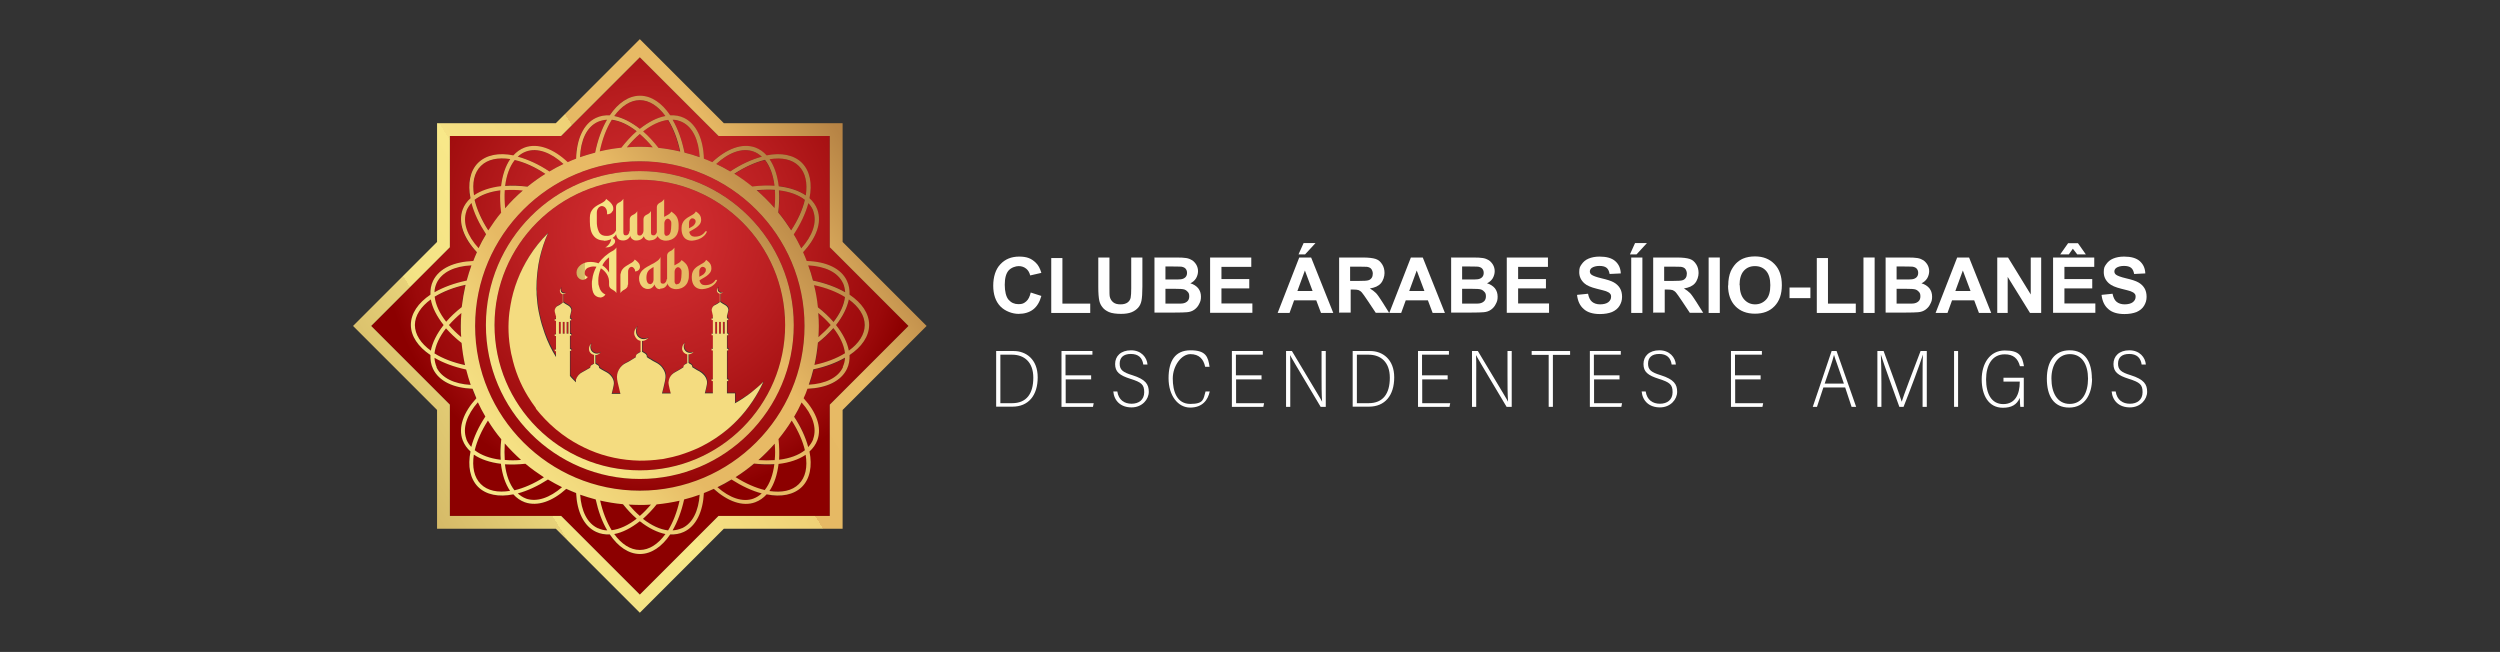 <?xml version="1.0" encoding="UTF-8"?> <svg xmlns="http://www.w3.org/2000/svg" xmlns:xlink="http://www.w3.org/1999/xlink" id="Camada_1" version="1.1" viewBox="0 0 1366 356.2"><rect x="0" y="0" width="1366" height="356.2" fill="#333333" stroke="none"/><defs><radialGradient id="_Безымянный_градиент_323" data-name="Безымянный градиент 323" cx="355.8" cy="127.2" fx="355.8" fy="127.2" r="146.9" gradientUnits="userSpaceOnUse"><stop offset="0" stop-color="#d32f32"></stop><stop offset=".2" stop-color="#cc2a2d"></stop><stop offset=".5" stop-color="#b91e20"></stop><stop offset=".9" stop-color="#9b090a"></stop><stop offset="1" stop-color="#8c0000"></stop></radialGradient><radialGradient id="_Безымянный_градиент_3231" data-name="Безымянный градиент 323" cx="355.8" cy="127.2" fx="355.8" fy="127.2" r="146.9" xlink:href="#_Безымянный_градиент_323"></radialGradient><radialGradient id="_Безымянный_градиент_3232" data-name="Безымянный градиент 323" cx="355.8" cy="127.2" fx="355.8" fy="127.2" r="146.9" xlink:href="#_Безымянный_градиент_323"></radialGradient><radialGradient id="_Безымянный_градиент_3233" data-name="Безымянный градиент 323" cx="355.8" fx="355.8" r="146.9" xlink:href="#_Безымянный_градиент_323"></radialGradient><radialGradient id="_Безымянный_градиент_3234" data-name="Безымянный градиент 323" cx="355.8" cy="127.2" fx="355.8" fy="127.2" r="146.9" xlink:href="#_Безымянный_градиент_323"></radialGradient><radialGradient id="_Безымянный_градиент_3235" data-name="Безымянный градиент 323" cx="355.8" cy="127.2" fx="355.8" fy="127.2" r="146.9" xlink:href="#_Безымянный_градиент_323"></radialGradient><radialGradient id="_Безымянный_градиент_3236" data-name="Безымянный градиент 323" cx="355.8" cy="127.2" fx="355.8" fy="127.2" r="146.9" xlink:href="#_Безымянный_градиент_323"></radialGradient><radialGradient id="_Безымянный_градиент_3237" data-name="Безымянный градиент 323" cx="355.8" cy="127.2" fx="355.8" fy="127.2" r="146.9" xlink:href="#_Безымянный_градиент_323"></radialGradient><radialGradient id="_Безымянный_градиент_3238" data-name="Безымянный градиент 323" cx="355.8" cy="127.2" fx="355.8" fy="127.2" r="146.9" xlink:href="#_Безымянный_градиент_323"></radialGradient><radialGradient id="_Безымянный_градиент_3239" data-name="Безымянный градиент 323" cx="355.8" cy="127.2" fx="355.8" fy="127.2" r="146.9" xlink:href="#_Безымянный_градиент_323"></radialGradient><radialGradient id="_Безымянный_градиент_32310" data-name="Безымянный градиент 323" cx="355.8" fx="355.8" r="146.9" xlink:href="#_Безымянный_градиент_323"></radialGradient><radialGradient id="_Безымянный_градиент_32311" data-name="Безымянный градиент 323" cy="127.2" fy="127.2" r="146.9" xlink:href="#_Безымянный_градиент_323"></radialGradient><radialGradient id="_Безымянный_градиент_32312" data-name="Безымянный градиент 323" cx="355.8" fx="355.8" r="146.9" xlink:href="#_Безымянный_градиент_323"></radialGradient><radialGradient id="_Безымянный_градиент_32313" data-name="Безымянный градиент 323" cx="355.8" cy="127.2" fx="355.8" fy="127.2" r="146.9" xlink:href="#_Безымянный_градиент_323"></radialGradient><radialGradient id="_Безымянный_градиент_32314" data-name="Безымянный градиент 323" cx="355.8" cy="127.2" fx="355.8" fy="127.2" r="146.9" xlink:href="#_Безымянный_градиент_323"></radialGradient><radialGradient id="_Безымянный_градиент_32315" data-name="Безымянный градиент 323" cx="355.8" cy="127.2" fx="355.8" fy="127.2" r="146.9" xlink:href="#_Безымянный_градиент_323"></radialGradient><radialGradient id="_Безымянный_градиент_32316" data-name="Безымянный градиент 323" cx="355.8" cy="127.2" fx="355.8" fy="127.2" r="146.9" xlink:href="#_Безымянный_градиент_323"></radialGradient><radialGradient id="_Безымянный_градиент_32317" data-name="Безымянный градиент 323" cx="355.8" cy="127.2" fx="355.8" fy="127.2" r="146.9" xlink:href="#_Безымянный_градиент_323"></radialGradient><radialGradient id="_Безымянный_градиент_32318" data-name="Безымянный градиент 323" cx="355.8" cy="127.2" fx="355.8" fy="127.2" r="146.9" xlink:href="#_Безымянный_градиент_323"></radialGradient><radialGradient id="_Безымянный_градиент_32319" data-name="Безымянный градиент 323" cx="355.8" cy="127.2" fx="355.8" fy="127.2" r="146.9" xlink:href="#_Безымянный_градиент_323"></radialGradient><radialGradient id="_Безымянный_градиент_32320" data-name="Безымянный градиент 323" cx="355.8" fx="355.8" r="146.9" xlink:href="#_Безымянный_градиент_323"></radialGradient><radialGradient id="_Безымянный_градиент_32321" data-name="Безымянный градиент 323" cx="355.8" fx="355.8" r="146.9" xlink:href="#_Безымянный_градиент_323"></radialGradient><radialGradient id="_Безымянный_градиент_32322" data-name="Безымянный градиент 323" cy="127.2" fy="127.2" r="146.9" xlink:href="#_Безымянный_градиент_323"></radialGradient><radialGradient id="_Безымянный_градиент_32323" data-name="Безымянный градиент 323" cx="355.8" cy="127.2" fx="355.8" fy="127.2" r="146.9" xlink:href="#_Безымянный_градиент_323"></radialGradient><radialGradient id="_Безымянный_градиент_32324" data-name="Безымянный градиент 323" cx="355.8" cy="127.2" fx="355.8" fy="127.2" r="146.8" xlink:href="#_Безымянный_градиент_323"></radialGradient><radialGradient id="_Безымянный_градиент_32325" data-name="Безымянный градиент 323" cx="355.8" cy="127.2" fx="355.8" fy="127.2" r="146.9" xlink:href="#_Безымянный_градиент_323"></radialGradient><radialGradient id="_Безымянный_градиент_32326" data-name="Безымянный градиент 323" cx="355.8" fx="355.8" r="146.9" xlink:href="#_Безымянный_градиент_323"></radialGradient><radialGradient id="_Безымянный_градиент_32327" data-name="Безымянный градиент 323" cx="355.8" cy="127.2" fx="355.8" fy="127.2" r="146.9" xlink:href="#_Безымянный_градиент_323"></radialGradient><radialGradient id="_Безымянный_градиент_32328" data-name="Безымянный градиент 323" cx="355.8" cy="127.2" fx="355.8" fy="127.2" r="146.9" xlink:href="#_Безымянный_градиент_323"></radialGradient><radialGradient id="_Безымянный_градиент_32329" data-name="Безымянный градиент 323" cx="355.8" cy="127.2" fx="355.8" fy="127.2" r="146.9" xlink:href="#_Безымянный_градиент_323"></radialGradient><radialGradient id="_Безымянный_градиент_32330" data-name="Безымянный градиент 323" cx="355.8" cy="127.2" fx="355.8" fy="127.2" r="146.9" xlink:href="#_Безымянный_градиент_323"></radialGradient><radialGradient id="_Безымянный_градиент_32331" data-name="Безымянный градиент 323" cx="355.8" cy="127.2" fx="355.8" fy="127.2" r="146.9" xlink:href="#_Безымянный_градиент_323"></radialGradient><radialGradient id="_Безымянный_градиент_32332" data-name="Безымянный градиент 323" cx="355.8" cy="127.2" fx="355.8" fy="127.2" r="146.9" xlink:href="#_Безымянный_градиент_323"></radialGradient><radialGradient id="_Безымянный_градиент_32333" data-name="Безымянный градиент 323" cx="355.8" cy="127.2" fx="355.8" fy="127.2" r="146.9" xlink:href="#_Безымянный_градиент_323"></radialGradient><radialGradient id="_Безымянный_градиент_32334" data-name="Безымянный градиент 323" cx="355.8" cy="127.2" fx="355.8" fy="127.2" r="146.9" xlink:href="#_Безымянный_градиент_323"></radialGradient><radialGradient id="_Безымянный_градиент_32335" data-name="Безымянный градиент 323" cx="355.8" cy="127.2" fx="355.8" fy="127.2" r="146.9" xlink:href="#_Безымянный_градиент_323"></radialGradient><radialGradient id="_Безымянный_градиент_32336" data-name="Безымянный градиент 323" cx="355.8" cy="127.2" fx="355.8" fy="127.2" r="146.9" xlink:href="#_Безымянный_градиент_323"></radialGradient><radialGradient id="_Безымянный_градиент_32337" data-name="Безымянный градиент 323" cx="355.8" cy="127.2" fx="355.8" fy="127.2" r="146.9" xlink:href="#_Безымянный_градиент_323"></radialGradient><radialGradient id="_Безымянный_градиент_32338" data-name="Безымянный градиент 323" cx="355.8" fx="355.8" r="146.9" xlink:href="#_Безымянный_градиент_323"></radialGradient><radialGradient id="_Безымянный_градиент_32339" data-name="Безымянный градиент 323" cx="355.8" cy="127.2" fx="355.8" fy="127.2" r="146.9" xlink:href="#_Безымянный_градиент_323"></radialGradient><radialGradient id="_Безымянный_градиент_32340" data-name="Безымянный градиент 323" cx="355.8" cy="127.2" fx="355.8" fy="127.2" r="146.9" xlink:href="#_Безымянный_градиент_323"></radialGradient><radialGradient id="_Безымянный_градиент_32341" data-name="Безымянный градиент 323" cx="355.8" cy="127.2" fx="355.8" fy="127.2" r="146.9" xlink:href="#_Безымянный_градиент_323"></radialGradient><radialGradient id="_Безымянный_градиент_32342" data-name="Безымянный градиент 323" cx="355.8" cy="127.2" fx="355.8" fy="127.2" r="146.9" xlink:href="#_Безымянный_градиент_323"></radialGradient><radialGradient id="_Безымянный_градиент_32343" data-name="Безымянный градиент 323" cx="355.8" cy="127.2" fx="355.8" fy="127.2" r="146.9" xlink:href="#_Безымянный_градиент_323"></radialGradient><radialGradient id="_Безымянный_градиент_32344" data-name="Безымянный градиент 323" cx="355.8" cy="127.2" fx="355.8" fy="127.2" r="146.9" xlink:href="#_Безымянный_градиент_323"></radialGradient><radialGradient id="_Безымянный_градиент_32345" data-name="Безымянный градиент 323" cx="355.8" cy="127.2" fx="355.8" fy="127.2" r="146.9" xlink:href="#_Безымянный_градиент_323"></radialGradient><radialGradient id="_Безымянный_градиент_32346" data-name="Безымянный градиент 323" cx="355.8" cy="127.2" fx="355.8" fy="127.2" r="146.9" xlink:href="#_Безымянный_градиент_323"></radialGradient><radialGradient id="_Безымянный_градиент_32347" data-name="Безымянный градиент 323" cx="355.8" cy="127.2" fx="355.8" fy="127.2" r="146.9" xlink:href="#_Безымянный_градиент_323"></radialGradient><radialGradient id="_Безымянный_градиент_32348" data-name="Безымянный градиент 323" cx="355.8" cy="127.2" fx="355.8" fy="127.2" r="146.9" xlink:href="#_Безымянный_градиент_323"></radialGradient><radialGradient id="_Безымянный_градиент_32349" data-name="Безымянный градиент 323" cx="355.8" cy="127.2" fx="355.8" fy="127.2" r="146.9" xlink:href="#_Безымянный_градиент_323"></radialGradient><radialGradient id="_Безымянный_градиент_32350" data-name="Безымянный градиент 323" cx="355.8" cy="127.2" fx="355.8" fy="127.2" r="146.9" xlink:href="#_Безымянный_градиент_323"></radialGradient><radialGradient id="_Безымянный_градиент_32351" data-name="Безымянный градиент 323" cx="355.8" cy="127.2" fx="355.8" fy="127.2" r="146.9" xlink:href="#_Безымянный_градиент_323"></radialGradient><radialGradient id="_Безымянный_градиент_32352" data-name="Безымянный градиент 323" cx="355.7" cy="127.2" fx="355.7" fy="127.2" r="146.9" xlink:href="#_Безымянный_градиент_323"></radialGradient><radialGradient id="_Безымянный_градиент_32353" data-name="Безымянный градиент 323" cx="355.8" cy="127.2" fx="355.8" fy="127.2" r="146.9" xlink:href="#_Безымянный_градиент_323"></radialGradient><radialGradient id="_Безымянный_градиент_32354" data-name="Безымянный градиент 323" cx="355.8" cy="127.2" fx="355.8" fy="127.2" r="146.9" xlink:href="#_Безымянный_градиент_323"></radialGradient><radialGradient id="_Безымянный_градиент_32355" data-name="Безымянный градиент 323" cx="355.8" cy="127.2" fx="355.8" fy="127.2" r="146.9" xlink:href="#_Безымянный_градиент_323"></radialGradient><radialGradient id="_Безымянный_градиент_32356" data-name="Безымянный градиент 323" cx="355.8" cy="127.2" fx="355.8" fy="127.2" r="146.9" xlink:href="#_Безымянный_градиент_323"></radialGradient><linearGradient id="_Безымянный_градиент_401" data-name="Безымянный градиент 401" x1="113.5" y1="325.1" x2="630.6" y2="3.2" gradientUnits="userSpaceOnUse"><stop offset="0" stop-color="#8e5b22"></stop><stop offset="0" stop-color="#966529"></stop><stop offset=".1" stop-color="#b8934b"></stop><stop offset=".2" stop-color="#d4b866"></stop><stop offset=".3" stop-color="#e7d279"></stop><stop offset=".3" stop-color="#f3e284"></stop><stop offset=".4" stop-color="#f8e889"></stop><stop offset=".4" stop-color="#f5e184"></stop><stop offset=".5" stop-color="#efd176"></stop><stop offset=".5" stop-color="#e6b964"></stop><stop offset=".6" stop-color="#e7ba65"></stop><stop offset=".6" stop-color="#e8ba65"></stop><stop offset=".7" stop-color="#b78445"></stop><stop offset=".8" stop-color="#a16c37"></stop><stop offset=".9" stop-color="#935d2e"></stop><stop offset="1" stop-color="#844d24"></stop></linearGradient><radialGradient id="_Безымянный_градиент_32357" data-name="Безымянный градиент 323" cx="355.8" cy="127.2" fx="355.8" fy="127.2" r="146.9" xlink:href="#_Безымянный_градиент_323"></radialGradient><linearGradient id="_Безымянный_градиент_186" data-name="Безымянный градиент 186" x1="221.9" y1="282.5" x2="486.7" y2="64.9" gradientUnits="userSpaceOnUse"><stop offset="0" stop-color="#8e5b22"></stop><stop offset="0" stop-color="#97672b"></stop><stop offset="0" stop-color="#b18944"></stop><stop offset=".1" stop-color="#d9bf6b"></stop><stop offset=".1" stop-color="#f8e889"></stop><stop offset=".2" stop-color="#f5e184"></stop><stop offset=".3" stop-color="#efd176"></stop><stop offset=".4" stop-color="#e6b964"></stop><stop offset=".5" stop-color="#e7ba65"></stop><stop offset=".6" stop-color="#e8ba65"></stop><stop offset=".8" stop-color="#b78445"></stop><stop offset="1" stop-color="#a16c37"></stop></linearGradient><radialGradient id="_Безымянный_градиент_32358" data-name="Безымянный градиент 323" cx="355.8" cy="127.2" fx="355.8" fy="127.2" r="146.9" xlink:href="#_Безымянный_градиент_323"></radialGradient><linearGradient id="_Безымянный_градиент_1861" data-name="Безымянный градиент 186" x1="270.1" y1="260" x2="448.3" y2="75.4" xlink:href="#_Безымянный_градиент_186"></linearGradient><linearGradient id="_Безымянный_градиент_259" data-name="Безымянный градиент 259" x1="302.7" y1="135.6" x2="470.8" y2="135.6" gradientUnits="userSpaceOnUse"><stop offset="0" stop-color="#8e5b22"></stop><stop offset="0" stop-color="#97672b"></stop><stop offset="0" stop-color="#b18944"></stop><stop offset=".1" stop-color="#d9bf6b"></stop><stop offset=".1" stop-color="#f8e889"></stop><stop offset=".2" stop-color="#f5e184"></stop><stop offset=".3" stop-color="#efd176"></stop><stop offset=".4" stop-color="#e6b964"></stop><stop offset=".5" stop-color="#e7ba65"></stop><stop offset=".6" stop-color="#e8ba65"></stop><stop offset=".9" stop-color="#b78445"></stop><stop offset="1" stop-color="#a16c37"></stop></linearGradient></defs><g><g><path d="M288.2,102c3.1-2.5,6.4-4.9,9.8-7-5.8-3.7-11.5-6.3-16.8-7.6-2.7,3.4-4.5,8.3-5.2,14.1,3.8-.3,7.9-.1,12.2.4Z" fill="url(#_Безымянный_градиент_323)"></path><path d="M307.9,89.6c-6.9-6.3-14.3-9.1-20.5-6.8-1.7.6-3.1,1.6-4.5,2.8,5.5,1.5,11.5,4.2,17.3,8.1,2.5-1.5,5-2.8,7.7-4.1Z" fill="url(#_Безымянный_градиент_3231)"></path><path d="M275.8,103.8c-.2,3.1-.2,6.4.2,9.9,3-3.5,6.3-6.7,9.8-9.8-3.5-.3-6.9-.4-10-.2Z" fill="url(#_Безымянный_градиент_3232)"></path><path d="M273.8,101.8c.7-5.9,2.4-11,5-14.8-6.6-1.1-12.4,0-16.1,3.8-3.7,3.7-4.8,9.4-3.8,16.1,3.8-2.6,8.9-4.3,14.8-5Z" fill="url(#_Безымянный_градиент_3233)"></path><path d="M331.7,65.4c-1.8,0-3.5.5-5.1,1.2-6,2.8-9.2,10-9.7,19.3,2.7-1,5.5-1.8,8.3-2.5,1.4-6.9,3.6-13,6.5-18Z" fill="url(#_Безымянный_градиент_3234)"></path><path d="M363.6,63.4c-3.9-5.4-8.8-8.7-14-8.7s-10.1,3.3-14,8.7c4.5.8,9.4,3.3,14,7,4.7-3.7,9.5-6.1,14-7Z" fill="url(#_Безымянный_градиент_3235)"></path><path d="M266.6,229.8c-3.5,5.5-6,11.1-7.2,16.2,3.4,2.7,8.3,4.5,14.1,5.2-.2-3.5-.1-7.3.3-11.2-2.6-3.2-5.1-6.6-7.3-10.2Z" fill="url(#_Безымянный_градиент_3236)"></path><path d="M258.9,248.4c-1.1,6.6,0,12.4,3.8,16.1,3.7,3.7,9.4,4.8,16.1,3.8-2.6-3.8-4.3-8.9-5-14.8-5.9-.7-11-2.4-14.8-5Z" fill="url(#_Безымянный_градиент_3237)"></path><path d="M284.7,251.3c-3.1-2.8-6.1-5.8-8.8-8.9-.3,3.1-.3,6.2,0,9,2.8.2,5.8.2,8.9,0Z" fill="url(#_Безымянный_градиент_3238)"></path><path d="M287.1,253.4c-3.9.4-7.6.5-11.1.3.7,5.8,2.5,10.7,5.2,14.1,5.1-1.2,10.6-3.6,16.1-7.1-3.5-2.2-6.9-4.7-10.1-7.4Z" fill="url(#_Безымянный_градиент_3239)"></path><path d="M265.6,128c-3.8-5.8-6.5-11.6-8-17.1-1.2,1.3-2.2,2.8-2.8,4.5-2.2,6.2.5,13.5,6.6,20.3,1.3-2.6,2.6-5.2,4.1-7.6Z" fill="url(#_Безымянный_градиент_32310)"></path><path d="M349.6,73.2c-2.4,2.1-4.8,4.5-7.1,7.3,2.3-.2,4.7-.3,7.1-.3s4.7.1,7.1.3c-2.3-2.8-4.6-5.2-7.1-7.3Z" fill="url(#_Безымянный_градиент_32311)"></path><path d="M259.4,109.2c1.2,5.3,3.8,11,7.5,16.7,2.2-3.4,4.5-6.7,7.1-9.8-.5-4.2-.7-8.3-.4-12.1-5.8.7-10.7,2.5-14.1,5.2Z" fill="url(#_Безымянный_градиент_32312)"></path><path d="M261.1,219.9c-6,6.7-8.5,13.9-6.3,20,.6,1.7,1.6,3.1,2.8,4.5,1.4-5.3,4-11,7.7-16.6-1.5-2.5-2.9-5.1-4.1-7.8Z" fill="url(#_Безымянный_градиент_32313)"></path><path d="M359.7,80.8c4,.4,8,1.1,11.8,2-1.4-6.7-3.7-12.7-6.6-17.3-4.4.5-9,2.7-13.7,6.3,2.9,2.5,5.7,5.6,8.4,9Z" fill="url(#_Безымянный_градиент_32314)"></path><path d="M282.9,269.6c1.3,1.2,2.8,2.2,4.5,2.8,6,2.2,13.1-.3,19.8-6.2-2.7-1.3-5.2-2.7-7.7-4.2-5.6,3.6-11.2,6.2-16.5,7.6Z" fill="url(#_Безымянный_градиент_32315)"></path><path d="M238.6,154.6c-.7,1.6-1.1,3.3-1.2,5.1,4.9-2.8,10.9-5,17.6-6.4.7-2.8,1.6-5.6,2.6-8.3-9.2.5-16.2,3.7-19,9.6Z" fill="url(#_Безымянный_градиент_32316)"></path><path d="M237.4,162.2c.5,4.4,2.7,9,6.3,13.7,2.4-2.8,5.3-5.5,8.5-8,.4-4.1,1.1-8.2,2.1-12.1-6.6,1.4-12.4,3.7-16.9,6.5Z" fill="url(#_Безымянный_градиент_32317)"></path><path d="M245.2,177.6c1.9,2.2,4.2,4.4,6.7,6.6-.1-2-.2-4-.2-6.1s.1-4.8.3-7.1c-2.6,2.1-4.9,4.4-6.8,6.6Z" fill="url(#_Безымянный_градиент_32318)"></path><path d="M237.4,193c4.5,2.8,10.2,5,16.7,6.4-.9-4-1.5-8-1.9-12.2-3.2-2.5-6-5.2-8.4-7.9-3.6,4.6-5.8,9.3-6.3,13.7Z" fill="url(#_Безымянный_градиент_32319)"></path><path d="M235.4,163.6c-5.4,3.9-8.7,8.8-8.7,14s3.3,10.1,8.7,14c.8-4.5,3.3-9.4,7-14-3.7-4.7-6.1-9.5-7-14Z" fill="url(#_Безымянный_градиент_32320)"></path><path d="M437.8,135.7c6.2-6.8,8.9-14.1,6.6-20.3-.6-1.7-1.6-3.1-2.8-4.5-1.4,5.5-4.2,11.3-8,17.1,1.5,2.5,2.9,5,4.1,7.6Z" fill="url(#_Безымянный_градиент_32321)"></path><path d="M237.4,195.5c0,1.8.5,3.5,1.2,5.1,2.7,5.9,9.7,9.1,18.7,9.6-1-2.7-1.8-5.5-2.5-8.4-6.6-1.4-12.5-3.6-17.3-6.4Z" fill="url(#_Безымянный_градиент_32322)"></path><path d="M411,102c4.3-.5,8.4-.7,12.2-.4-.7-5.8-2.5-10.7-5.2-14.1-5.3,1.2-11.1,3.8-16.8,7.6,3.4,2.1,6.7,4.5,9.8,7Z" fill="url(#_Безымянный_градиент_32323)"></path><path d="M416.3,85.6c-1.3-1.2-2.8-2.2-4.5-2.8-6.2-2.3-13.6.5-20.5,6.8,2.6,1.2,5.2,2.6,7.7,4.1,5.8-3.9,11.8-6.6,17.3-8.1Z" fill="url(#_Безымянный_градиент_32324)"></path><path d="M382.3,85.9c-.4-9.3-3.6-16.5-9.7-19.3-1.6-.7-3.3-1.1-5.1-1.2,2.9,5,5.1,11.1,6.5,18,2.8.7,5.6,1.6,8.3,2.5Z" fill="url(#_Безымянный_градиент_32325)"></path><path d="M413.4,104c3.5,3,6.8,6.3,9.8,9.8.3-3.5.4-6.8.2-9.9-3.1-.2-6.5-.2-10,.2Z" fill="url(#_Безымянный_градиент_32326)"></path><path d="M440.3,106.8c1.1-6.6,0-12.4-3.8-16.1-3.7-3.7-9.4-4.8-16.1-3.8,2.6,3.8,4.3,8.9,5,14.8,5.9.7,11,2.4,14.8,5Z" fill="url(#_Безымянный_градиент_32327)"></path><path d="M432.3,125.9c3.7-5.7,6.2-11.4,7.5-16.7-3.4-2.7-8.3-4.5-14.1-5.2.3,3.8.1,7.8-.4,12.1,2.6,3.1,4.9,6.4,7.1,9.8Z" fill="url(#_Безымянный_градиент_32328)"></path><path d="M339.5,80.8c2.7-3.4,5.5-6.5,8.4-9-4.6-3.6-9.3-5.8-13.7-6.3-2.9,4.7-5.2,10.6-6.6,17.3,3.9-.9,7.8-1.6,11.8-2Z" fill="url(#_Безымянный_градиент_32329)"></path><path d="M349.6,98.2c-43.8,0-79.4,35.6-79.4,79.4s35.6,79.4,79.4,79.4,79.4-35.6,79.4-79.4-35.6-79.4-79.4-79.4ZM407.2,216.7c2.5-1.7,4.9-3.6,7.2-5.6,1.1-.9,2.1-1.9,3.1-2.9-.8,1.7-1.6,3.4-2.5,5h0c-4.1,7.6-9.6,14.5-16.2,20.2-.3.2-.5.5-.8.7-4.2,3.5-8.7,6.6-13.7,9.1-.7.4-1.4.7-2.2,1.1-3.3,1.5-6.7,2.9-10.2,3.9-2.5.8-5.1,1.4-7.8,1.9-.7.1-1.4.2-2.1.4,0,0-.2,0-.3,0-4,.6-8,.9-11.9.8-9.5-.1-18.6-2.1-27-5.7h0c-4.2-1.8-8.3-4-12.1-6.5h0c-2.2-1.4-4.3-3-6.3-4.7-.2-.2-.5-.4-.7-.6-3.8-3.3-7.3-6.9-10.4-10.9v.2c-.1,0-.2-.5-.2-.5h0c-1.6-2.1-3-4.2-4.4-6.5-4-6.7-7-14.1-8.8-22.1-.2-.8-.3-1.6-.5-2.3-1.3-7.2-1.5-14.4-.8-21.3.2-1.3.3-2.6.6-3.9,1.6-9.6,5.2-18.7,10.3-26.8,2.9-4.6,6.3-8.9,10.2-12.7-1.9,4.1-3.3,8.5-4.4,13-1.3,5.7-2,11.5-1.9,17.5,0,1.1,0,2.1.1,3.2.2,3,.5,6.1,1.1,9.1.1.8.3,1.6.5,2.3.7,3.3,1.7,6.6,2.8,9.7,0,0,0,0,0,0h0c1.7,4.5,3.8,8.8,6.2,12.9v-3.2h-.7v-.9h0s.7,0,.7,0v-7.4h-.7v-.9h0s.7,0,.7,0v-7.4h-.7v-.9h0s.7,0,.7,0v-1.6c-.1-.5-.2-.9-.4-1.4,0-.4-.2-.8-.3-1.2-.2-1.3.6-2.6,1.7-3.1.4-.2.9-.5,1.3-.7.5-.3,1-.6,1.4-1v-4.6c-.9-.2-1.6-.9-1.6-1.9s.3-1.2.8-1.6c-.2.3-.4.7-.4,1.1,0,1.1.9,1.9,1.9,1.9s.8-.1,1.1-.4c-.3.5-.9.8-1.6.8s0,0,0,0v2.3h0s0,2.2,0,2.2c.8.6,1.7,1.2,2.7,1.7,1,.6,2,1.8,1.7,3.1-.2.9-.4,1.9-.7,2.8v1.4h.7v.9h0s-.7,0-.7,0v7.4h.7v.9h-.7v7.4h.7v.9h0s-.7,0-.7,0v6.8h0v1.9h0s0,5,0,5c.7.7,1.3,1.5,2,2.2.4.4.9.9,1.3,1.3,0-.1,0-.3,0-.4,0,0,0,0,0-.1,0,0,0-.2,0-.3,0,0,0-.1,0-.2,0,0,0-.2,0-.2,0,0,0-.1,0-.2,0,0,0,0,0-.1.6-1.8,1.9-3.3,3.6-4.1.6-.3,1.2-.6,1.8-1h0c.4-.2.8-.5,1.2-.7,0,0,0,0,0,0,.4-.2.8-.5,1.2-.7,0-.6.3-1.3.9-1.5.4-.2.8-.4,1.2-.7v-4.8c-.6-.1-1.2-.4-1.6-.7-.8-.6-1.2-1.6-1.2-2.6s.6-2.2,1.4-2.8c-.4.6-.6,1.2-.6,2,0,1.2.6,2.2,1.5,2.8h0c.6.4,1.2.6,2,.6s1.4-.2,2-.6c0,0,0,0,0,0,0,0,0,0,0,0-.5.8-1.4,1.3-2.4,1.4-.1,0-.3,0-.4,0h0s0,0,0,0v4.7c.4.3.8.5,1.1.7.5.3,1,.9.9,1.6h0c.4.3.8.5,1.2.8.5.3,1.1.6,1.6.9.4.2.9.5,1.3.7,2.4,1.3,4.6,4.1,3.9,7.1h0c-.3,1.6-.7,3.1-1.1,4.7h4.8c-.6-2.1-1.1-4.2-1.5-6.3h0c-.1-.5-.2-1-.3-1.6-.6-3.8,1.6-7.5,4.9-9,.6-.3,1.3-.7,1.9-1,1.1-.6,2.3-1.3,3.4-2.1-.1-.8.4-1.6,1.1-2,.5-.3,1-.6,1.5-.9v-6c-.4,0-.8-.2-1.1-.4-1.4-.7-2.4-2.2-2.4-3.9s.7-2.7,1.8-3.5c-.5.7-.8,1.6-.8,2.5,0,1.8,1.1,3.4,2.7,4,.5.2,1,.3,1.6.3.9,0,1.8-.3,2.5-.8-.8,1.1-2.1,1.8-3.5,1.8s0,0,0,0v5.9c.5.3.9.6,1.5.9.7.4,1.3,1.1,1.1,2,0,0,0,0,0,0,.5.3,1,.7,1.5,1,1.2.7,2.4,1.4,3.7,2.1.6.3,1.2.7,1.8,1.2.5.4.9.9,1.3,1.3h0c1.5,1.8,2.3,4,1.8,6.4,0,0,0,0,0,0-.1.7-.3,1.4-.4,2.1-.4,2-.9,3.9-1.4,5.8h4.8c-.4-1.6-.8-3.1-1.1-4.7-.1-.8,0-1.5,0-2.3.3-1.3.9-2.4,1.7-3.3.6-.6,1.3-1.2,2.1-1.5,1.4-.7,2.8-1.6,4.2-2.5,0-.4,0-.8.3-1.1.2-.2.4-.4.6-.5.4-.2.8-.4,1.2-.7v-4.8c-1.4-.2-2.5-1.3-2.8-2.7h0c0-.2,0-.4,0-.6,0-1.1.6-2.1,1.4-2.8,0,0,0,0,0,0,0,0,0,0,0,.1h0s-.5,1.2-.5,1.2h0c0,.2,0,.4,0,.6,0,1.9,1.5,3.4,3.4,3.4s1.4-.2,2-.6c-.6.9-1.6,1.4-2.8,1.4s0,0,0,0v4.7c.4.3.8.5,1.1.7.5.3,1,.9.9,1.6h0c.8.6,1.7,1.1,2.6,1.6h0c.5.3,1,.6,1.5.8,1.7.9,3.3,2.6,3.8,4.6h0c.1.4.2.8.2,1.3,0,.4,0,.9-.1,1.3-.3,1.6-.7,3.1-1.1,4.7h4.4v-6.7h-.7v-.9h.7v-15.8h-.7v-.9h.7v-7.4h-.7v-.9h.7v-7.4h-.7v-.9h.7v-1.6c-.2-.9-.4-1.7-.6-2.6-.2-1.3.6-2.6,1.7-3.1,0,0,.2,0,.3-.1.8-.5,1.6-1,2.4-1.5v-4.6c-.9-.2-1.6-.9-1.6-1.9s.3-1.2.8-1.6c-.2.3-.4.7-.4,1.1,0,1.1.9,1.9,1.9,1.9s.8-.1,1.1-.4c-.3.5-.9.8-1.6.8s0,0,0,0v4.6c.8.6,1.7,1.2,2.7,1.7,1,.6,2,1.8,1.7,3.1-.2.9-.4,1.9-.7,2.8v1.4h.7v.9h-.7v7.4h.7v.9h-.7v7.4h.7v.8h0c0,.1-.7.1-.7.1v15.8h.7v.9h-.7v6.7h4.4v5.3c1.4-.8,2.7-1.6,4-2.4.5-.3,1-.7,1.5-1h0Z" fill="url(#_Безымянный_градиент_32330)"></path><rect x="390.8" y="175.9" width="1" height="6.4" fill="url(#_Безымянный_градиент_32331)"></rect><path d="M454,177.6c-2-2.3-4.3-4.5-6.8-6.6.2,2.4.3,4.7.3,7.1s0,4.1-.2,6.1c2.5-2.1,4.8-4.3,6.7-6.6Z" fill="url(#_Безымянный_градиент_32332)"></path><path d="M442,210.3c9-.5,15.9-3.8,18.7-9.6.7-1.6,1.1-3.3,1.2-5.1-4.8,2.8-10.7,5-17.3,6.4-.7,2.9-1.6,5.6-2.5,8.4Z" fill="url(#_Безымянный_градиент_32333)"></path><polygon points="306.5 182.3 306.5 175.9 305.4 175.9 305.4 182.3 306 182.3 306.5 182.3" fill="url(#_Безымянный_градиент_32334)"></polygon><polygon points="309.6 182.3 310.6 182.3 310.6 175.9 309.6 175.9 309.6 179.6 309.6 182.3" fill="url(#_Безымянный_градиент_32335)"></polygon><polygon points="308.6 175.9 307.5 175.9 307.5 181.2 307.5 182.3 308.6 182.3 308.6 175.9" fill="url(#_Безымянный_градиент_32336)"></polygon><path d="M349.6,88.1c-49.6,0-90,40.4-90,90s40.4,90,90,90,90-40.4,90-90-40.4-90-90-90ZM349.6,261.7c-46.5,0-84.1-37.7-84.1-84.1s37.7-84.1,84.1-84.1,84.1,37.7,84.1,84.1-37.7,84.1-84.1,84.1Z" fill="url(#_Безымянный_градиент_32337)"></path><path d="M453.4,74.3h-60.8l-43-43-43,43h-60.8v60.8l-43,43,43,43v60.8h60.8l43,43,43-43h60.8v-60.8l43-43-43-43v-60.8ZM462.7,153.6c1.1,2.3,1.5,4.8,1.4,7.5,6.7,4.5,10.7,10.3,10.7,16.5s-4,12-10.7,16.5c.1,2.6-.3,5.2-1.4,7.5-3.2,6.8-11.2,10.5-21.6,10.9-.7,1.8-1.4,3.5-2.1,5.2,7,7.6,10.1,15.9,7.5,22.9-.9,2.4-2.4,4.5-4.3,6.2,1.6,7.9.3,14.8-4.1,19.3-4.4,4.4-11.4,5.7-19.3,4.1-1.8,2-3.8,3.4-6.2,4.3-7,2.5-15.2-.5-22.7-7.3-1.8.8-3.6,1.6-5.4,2.3-.5,10.2-4.2,18.1-10.9,21.2-2.3,1.1-4.8,1.5-7.5,1.4-4.5,6.7-10.3,10.7-16.5,10.7s-12-4-16.5-10.7c-2.6.1-5.2-.3-7.5-1.4-6.7-3.1-10.4-11.1-10.9-21.2-1.8-.7-3.6-1.5-5.4-2.3-7.5,6.8-15.8,9.9-22.7,7.3-2.4-.9-4.5-2.4-6.2-4.3-7.9,1.6-14.8.3-19.3-4.1-4.4-4.4-5.7-11.4-4.1-19.3-2-1.8-3.4-3.8-4.3-6.2-2.6-7,.5-15.3,7.5-22.9-.8-1.7-1.5-3.4-2.1-5.2-10.3-.4-18.4-4.1-21.6-10.9-1.1-2.3-1.5-4.8-1.4-7.5-6.7-4.5-10.7-10.3-10.7-16.5s4-12,10.7-16.5c-.1-2.6.3-5.2,1.4-7.5,3.2-6.9,11.4-10.6,22-10.9.6-1.6,1.3-3.2,2-4.8-7.2-7.7-10.4-16.1-7.8-23.3.9-2.4,2.4-4.5,4.3-6.2-1.6-7.9-.3-14.8,4.1-19.3,4.4-4.4,11.4-5.7,19.3-4.1,1.8-2,3.8-3.4,6.2-4.3,7.2-2.6,15.7.7,23.5,8,1.5-.7,3.1-1.3,4.6-1.9.3-10.6,4-19,10.9-22.3,2.3-1.1,4.8-1.5,7.5-1.4,4.5-6.7,10.3-10.7,16.5-10.7s12,4,16.5,10.7c2.6-.1,5.2.3,7.5,1.4,6.9,3.2,10.6,11.6,10.9,22.3,1.6.6,3.1,1.2,4.6,1.9,7.7-7.3,16.3-10.6,23.5-8,2.4.9,4.5,2.4,6.2,4.3,7.9-1.6,14.8-.3,19.3,4.1,4.4,4.4,5.7,11.4,4.1,19.3,2,1.8,3.4,3.8,4.3,6.2,2.6,7.1-.6,15.6-7.8,23.3.7,1.6,1.4,3.2,2,4.8,10.5.4,18.7,4,22,10.9Z" fill="url(#_Безымянный_градиент_32338)"></path><path d="M461.8,159.7c0-1.8-.5-3.5-1.2-5.1-2.8-5.9-9.8-9.2-19-9.7,1,2.7,1.8,5.5,2.6,8.3,6.7,1.4,12.7,3.6,17.6,6.4Z" fill="url(#_Безымянный_градиент_32339)"></path><path d="M317,270.3c.6,8.8,3.8,15.6,9.6,18.3,1.6.7,3.3,1.1,5.1,1.2-2.7-4.7-4.9-10.5-6.3-16.9-2.9-.7-5.7-1.6-8.5-2.6Z" fill="url(#_Безымянный_градиент_32340)"></path><path d="M463.8,191.6c5.4-3.9,8.7-8.8,8.7-14s-3.3-10.1-8.7-14c-.8,4.5-3.3,9.4-7,14,3.7,4.7,6.1,9.5,7,14Z" fill="url(#_Безымянный_градиент_32341)"></path><path d="M445.1,199.4c6.5-1.4,12.2-3.6,16.7-6.4-.5-4.4-2.7-9-6.3-13.7-2.4,2.7-5.2,5.4-8.4,7.9-.4,4.1-1,8.2-1.9,12.2Z" fill="url(#_Безымянный_градиент_32342)"></path><path d="M444.8,155.7c.9,4,1.6,8,2.1,12.1,3.2,2.5,6.1,5.2,8.5,8,3.6-4.6,5.8-9.3,6.3-13.7-4.6-2.8-10.4-5.1-16.9-6.5Z" fill="url(#_Безымянный_градиент_32343)"></path><path d="M349.6,282c2.1-1.8,4.1-3.9,6.1-6.2-2,.1-4.1.2-6.1.2s-4.1,0-6.1-.2c2,2.3,4,4.4,6.1,6.2Z" fill="url(#_Безымянный_градиент_32344)"></path><path d="M367.5,289.8c1.8,0,3.5-.5,5.1-1.2,5.8-2.7,9-9.5,9.6-18.3-2.8,1-5.6,1.8-8.5,2.6-1.4,6.4-3.5,12.2-6.3,16.9Z" fill="url(#_Безымянный_градиент_32345)"></path><path d="M412.1,253.4c-3.2,2.7-6.6,5.1-10.1,7.4,5.5,3.5,11,5.9,16.1,7.1,2.7-3.4,4.5-8.3,5.2-14.1-3.5.2-7.2.1-11.1-.3Z" fill="url(#_Безымянный_градиент_32346)"></path><path d="M358.9,275.5c-2.4,3-4.9,5.7-7.5,7.9,4.6,3.6,9.3,5.8,13.7,6.3,2.7-4.4,4.9-10,6.3-16.3-4.1.9-8.2,1.6-12.5,2Z" fill="url(#_Безымянный_градиент_32347)"></path><path d="M335.6,291.8c3.9,5.4,8.8,8.7,14,8.7s10.1-3.3,14-8.7c-4.5-.8-9.4-3.3-14-7-4.7,3.7-9.5,6.1-14,7Z" fill="url(#_Безымянный_градиент_32348)"></path><path d="M423.4,251.4c.2-2.8.2-5.9,0-9-2.8,3.2-5.7,6.1-8.8,8.9,3.1.3,6.1.3,8.9,0Z" fill="url(#_Безымянный_градиент_32349)"></path><path d="M340.3,275.5c-4.2-.4-8.4-1.1-12.5-2,1.4,6.3,3.6,11.9,6.3,16.3,4.4-.5,9-2.7,13.7-6.3-2.6-2.3-5.1-4.9-7.5-7.9Z" fill="url(#_Безымянный_градиент_32350)"></path><rect x="392.9" y="175.9" width="1" height="6.4" fill="url(#_Безымянный_градиент_32351)"></rect><path d="M392.1,266.3c6.7,5.8,13.8,8.3,19.8,6.2,1.7-.6,3.1-1.6,4.5-2.8-5.3-1.4-10.9-4-16.5-7.6-2.5,1.5-5.1,2.9-7.7,4.2Z" fill="url(#_Безымянный_градиент_32352)"></path><path d="M425.4,253.4c-.7,5.9-2.4,11-5,14.8,6.6,1.1,12.4,0,16.1-3.8,3.7-3.7,4.8-9.4,3.8-16.1-3.8,2.6-8.9,4.3-14.8,5Z" fill="url(#_Безымянный_градиент_32353)"></path><path d="M439.8,246c-1.2-5.1-3.7-10.7-7.2-16.2-2.2,3.6-4.6,7-7.3,10.2.4,3.9.6,7.7.3,11.2,5.8-.7,10.7-2.5,14.1-5.2Z" fill="url(#_Безымянный_градиент_32354)"></path><rect x="394.9" y="175.9" width="1" height="6.4" fill="url(#_Безымянный_градиент_32355)"></rect><path d="M434,227.6c3.7,5.6,6.3,11.3,7.7,16.6,1.2-1.3,2.2-2.8,2.8-4.5,2.2-6.1-.4-13.2-6.3-20-1.3,2.7-2.6,5.3-4.1,7.8Z" fill="url(#_Безымянный_градиент_32356)"></path><path d="M501.4,173.2l-41-41v-64.9h-64.9l-41-41-4.9-4.9-4.9,4.9-41,41h-64.9v64.9l-41,41-4.9,4.9,4.9,4.9,41,41v64.9h64.9l41,41,4.9,4.9,4.9-4.9,41-41h64.9v-64.9l41-41,4.9-4.9-4.9-4.9ZM453.4,221.1v60.8h-60.8l-43,43-43-43h-60.8v-60.8l-43-43,43-43v-60.8h60.8l43-43,43,43h60.8v60.8l43,43-43,43Z" fill="url(#_Безымянный_градиент_401)"></path><path d="M438.8,137.8c7.2-7.7,10.4-16.1,7.8-23.3-.9-2.4-2.4-4.5-4.3-6.2,1.6-7.9.3-14.8-4.1-19.3-4.4-4.4-11.4-5.7-19.3-4.1-1.8-2-3.8-3.4-6.2-4.3-7.2-2.6-15.7.7-23.5,8-1.5-.7-3.1-1.3-4.6-1.9-.3-10.6-4-19-10.9-22.3-2.3-1.1-4.8-1.5-7.5-1.4-4.5-6.7-10.3-10.7-16.5-10.7s-12,4-16.5,10.7c-2.6-.1-5.2.3-7.5,1.4-6.9,3.2-10.6,11.6-10.9,22.3-1.6.6-3.1,1.2-4.6,1.9-7.7-7.3-16.3-10.6-23.5-8-2.4.9-4.5,2.4-6.2,4.3-7.9-1.6-14.8-.3-19.3,4.1-4.4,4.4-5.7,11.4-4.1,19.3-2,1.8-3.4,3.8-4.3,6.2-2.6,7.1.6,15.6,7.8,23.3-.7,1.6-1.4,3.2-2,4.8-10.5.4-18.7,4-22,10.9-1.1,2.3-1.5,4.8-1.4,7.5-6.7,4.5-10.7,10.3-10.7,16.5s4,12,10.7,16.5c-.1,2.6.3,5.2,1.4,7.5,3.2,6.8,11.2,10.5,21.6,10.9.7,1.8,1.4,3.5,2.1,5.2-7,7.6-10.1,15.9-7.5,22.9.9,2.4,2.4,4.5,4.3,6.2-1.6,7.9-.3,14.8,4.1,19.3,4.4,4.4,11.4,5.7,19.3,4.1,1.8,2,3.8,3.4,6.2,4.3,7,2.5,15.2-.5,22.7-7.3,1.8.8,3.6,1.6,5.4,2.3.5,10.2,4.2,18.1,10.9,21.2,2.3,1.1,4.8,1.5,7.5,1.4,4.5,6.7,10.3,10.7,16.5,10.7s12-4,16.5-10.7c2.6.1,5.2-.3,7.5-1.4,6.7-3.1,10.4-11.1,10.9-21.2,1.8-.7,3.6-1.5,5.4-2.3,7.5,6.8,15.8,9.9,22.7,7.3,2.4-.9,4.5-2.4,6.2-4.3,7.9,1.6,14.8.3,19.3-4.1,4.4-4.4,5.7-11.4,4.1-19.3,2-1.8,3.4-3.8,4.3-6.2,2.6-7-.5-15.3-7.5-22.9.8-1.7,1.5-3.4,2.1-5.2,10.3-.4,18.4-4.1,21.6-10.9,1.1-2.3,1.5-4.8,1.4-7.5,6.7-4.5,10.7-10.3,10.7-16.5s-4-12-10.7-16.5c.1-2.6-.3-5.2-1.4-7.5-3.2-6.9-11.4-10.6-22-10.9-.6-1.6-1.3-3.2-2-4.8ZM235.4,191.6c-5.4-3.9-8.7-8.8-8.7-14s3.3-10.1,8.7-14c.8,4.5,3.3,9.3,7,14-3.7,4.7-6.1,9.5-7,14ZM252,184.2c-2.5-2.1-4.8-4.3-6.7-6.6,2-2.3,4.3-4.5,6.8-6.6-.2,2.4-.3,4.7-.3,7.1s0,4.1.2,6.1ZM252.2,187.3c.4,4.1,1,8.2,1.9,12.2-6.5-1.4-12.2-3.6-16.7-6.4.5-4.4,2.7-9.1,6.3-13.7,2.4,2.7,5.2,5.4,8.4,7.9ZM252.3,167.8c-3.2,2.5-6.1,5.2-8.5,8-3.6-4.6-5.8-9.3-6.3-13.7,4.6-2.8,10.4-5.1,16.9-6.5-.9,4-1.6,8-2.1,12.1ZM238.6,200.6c-.7-1.6-1.1-3.3-1.2-5.1,4.8,2.8,10.7,5,17.3,6.4.7,2.9,1.6,5.6,2.5,8.4-9-.5-15.9-3.8-18.7-9.6ZM255,153.3c-6.7,1.4-12.7,3.6-17.6,6.4,0-1.8.5-3.5,1.2-5.1,2.8-5.9,9.8-9.2,19-9.6-1,2.7-1.8,5.5-2.6,8.3ZM444.4,115.4c2.2,6.2-.5,13.5-6.6,20.3-1.3-2.6-2.6-5.2-4.1-7.6,3.8-5.8,6.5-11.6,8-17.1,1.2,1.3,2.2,2.8,2.8,4.5ZM425.7,104c5.8.7,10.7,2.5,14.1,5.2-1.2,5.3-3.8,11-7.5,16.7-2.2-3.4-4.5-6.7-7.1-9.8.5-4.2.7-8.3.4-12.1ZM436.5,90.7c3.7,3.7,4.8,9.4,3.8,16.1-3.8-2.6-8.9-4.3-14.8-5-.7-5.9-2.4-11-5-14.8,6.6-1.1,12.4,0,16.1,3.8ZM423.2,113.7c-3-3.5-6.3-6.7-9.8-9.8,3.5-.3,6.9-.4,10-.2.2,3.1.2,6.4-.2,9.9ZM423.2,101.5c-3.8-.3-7.9-.1-12.2.4-3.1-2.5-6.4-4.9-9.8-7,5.8-3.7,11.5-6.3,16.8-7.6,2.7,3.4,4.5,8.3,5.2,14.1ZM411.8,82.8c1.7.6,3.1,1.6,4.5,2.8-5.5,1.5-11.5,4.2-17.3,8.1-2.5-1.5-5-2.8-7.7-4.1,6.9-6.3,14.3-9.1,20.5-6.8ZM372.6,66.6c6,2.8,9.2,10,9.7,19.3-2.7-1-5.5-1.8-8.3-2.5-1.4-6.9-3.6-13-6.5-18,1.8,0,3.5.5,5.1,1.2ZM371.6,82.8c-3.9-.9-7.8-1.6-11.8-2-2.7-3.4-5.5-6.5-8.4-9,4.6-3.6,9.3-5.8,13.7-6.3,2.9,4.7,5.2,10.6,6.6,17.3ZM356.7,80.5c-2.3-.2-4.7-.3-7.1-.3s-4.7.1-7.1.3c2.3-2.8,4.6-5.2,7.1-7.3,2.4,2.1,4.8,4.5,7.1,7.3ZM349.6,54.7c5.2,0,10.1,3.3,14,8.7-4.5.8-9.3,3.3-14,7-4.7-3.7-9.5-6.1-14-7,3.9-5.4,8.8-8.7,14-8.7ZM334.2,65.4c4.4.5,9.1,2.7,13.7,6.3-2.9,2.5-5.7,5.6-8.4,9-4,.4-8,1.1-11.8,2,1.4-6.7,3.7-12.7,6.6-17.3ZM326.6,66.6c1.6-.7,3.3-1.1,5.1-1.2-2.9,5-5.1,11.1-6.5,18-2.8.7-5.6,1.6-8.3,2.5.4-9.3,3.6-16.5,9.7-19.3ZM287.4,82.8c6.2-2.3,13.6.5,20.5,6.8-2.6,1.2-5.2,2.6-7.7,4.1-5.8-3.9-11.8-6.6-17.3-8.1,1.3-1.2,2.8-2.2,4.5-2.8ZM281.2,87.4c5.3,1.2,11.1,3.8,16.8,7.6-3.4,2.1-6.7,4.5-9.8,7-4.3-.5-8.4-.7-12.2-.4.7-5.8,2.5-10.7,5.2-14.1ZM285.8,104c-3.5,3-6.8,6.3-9.8,9.8-.3-3.5-.4-6.8-.2-9.9,3.1-.2,6.5-.2,10,.2ZM262.7,90.7c3.7-3.7,9.4-4.8,16.1-3.8-2.6,3.8-4.3,8.9-5,14.8-5.9.7-11,2.4-14.8,5-1.1-6.6,0-12.4,3.8-16.1ZM273.9,116.1c-2.6,3.1-4.9,6.4-7.1,9.8-3.7-5.7-6.2-11.4-7.5-16.7,3.4-2.7,8.3-4.5,14.1-5.2-.3,3.8-.1,7.8.4,12.1ZM254.8,115.4c.6-1.7,1.6-3.1,2.8-4.5,1.4,5.5,4.2,11.3,8,17.1-1.5,2.5-2.9,5-4.1,7.6-6.2-6.8-8.9-14.1-6.6-20.3ZM254.8,239.8c-2.2-6.1.4-13.2,6.3-20,1.3,2.7,2.6,5.3,4.1,7.8-3.7,5.6-6.3,11.3-7.7,16.6-1.2-1.3-2.2-2.8-2.8-4.5ZM273.5,251.2c-5.8-.7-10.7-2.5-14.1-5.2,1.2-5.1,3.7-10.7,7.2-16.2,2.2,3.6,4.6,7,7.3,10.2-.4,3.9-.6,7.7-.3,11.2ZM262.7,264.5c-3.7-3.7-4.8-9.4-3.8-16.1,3.8,2.6,8.9,4.3,14.8,5,.7,5.9,2.4,11,5,14.8-6.6,1.1-12.4,0-16.1-3.8ZM275.9,242.4c2.8,3.2,5.7,6.1,8.8,8.9-3.1.3-6.1.3-8.9,0-.2-2.8-.2-5.9,0-9ZM276,253.7c3.5.2,7.2.1,11.1-.3,3.2,2.7,6.6,5.1,10.1,7.4-5.5,3.5-11,5.9-16.1,7.1-2.7-3.4-4.5-8.3-5.2-14.1ZM287.4,272.4c-1.7-.6-3.1-1.6-4.5-2.8,5.3-1.4,10.9-4,16.5-7.6,2.5,1.5,5.1,2.9,7.7,4.2-6.7,5.8-13.8,8.3-19.8,6.2ZM326.6,288.6c-5.8-2.7-9-9.5-9.6-18.3,2.8,1,5.6,1.8,8.5,2.6,1.4,6.4,3.5,12.2,6.3,16.9-1.8,0-3.5-.5-5.1-1.2ZM327.9,273.5c4.1.9,8.2,1.6,12.5,2,2.4,3,4.9,5.7,7.5,7.9-4.6,3.6-9.3,5.8-13.7,6.3-2.7-4.4-4.9-10-6.3-16.3ZM343.5,275.7c2,.1,4.1.2,6.1.2s4.1,0,6.1-.2c-2,2.3-4,4.4-6.1,6.2-2.1-1.8-4.1-3.9-6.1-6.2ZM349.6,300.5c-5.2,0-10.1-3.3-14-8.7,4.5-.8,9.3-3.3,14-7,4.7,3.7,9.5,6.1,14,7-3.9,5.4-8.8,8.7-14,8.7ZM365,289.8c-4.4-.5-9.1-2.7-13.7-6.3,2.6-2.3,5.1-4.9,7.5-7.9,4.2-.4,8.4-1.1,12.5-2-1.4,6.3-3.6,11.9-6.3,16.3ZM372.6,288.6c-1.6.7-3.3,1.1-5.1,1.2,2.7-4.7,4.9-10.5,6.3-16.9,2.9-.7,5.7-1.6,8.5-2.6-.6,8.8-3.8,15.6-9.6,18.3ZM411.8,272.4c-6,2.2-13.1-.3-19.8-6.2,2.7-1.3,5.2-2.7,7.7-4.2,5.6,3.6,11.2,6.2,16.5,7.6-1.3,1.2-2.8,2.2-4.5,2.8ZM418,267.8c-5.1-1.2-10.6-3.6-16.1-7.1,3.5-2.2,6.9-4.7,10.1-7.4,3.9.4,7.6.5,11.1.3-.7,5.8-2.5,10.7-5.2,14.1ZM414.5,251.3c3.1-2.8,6.1-5.8,8.8-8.9.3,3.1.3,6.2,0,9-2.8.2-5.8.2-8.9,0ZM436.5,264.5c-3.7,3.7-9.4,4.8-16.1,3.8,2.6-3.8,4.3-8.9,5-14.8,5.9-.7,11-2.4,14.8-5,1.1,6.6,0,12.4-3.8,16.1ZM425.3,240c2.6-3.2,5.1-6.6,7.3-10.2,3.5,5.5,6,11.1,7.2,16.2-3.4,2.7-8.3,4.5-14.1,5.2.2-3.5.1-7.3-.3-11.2ZM444.4,239.8c-.6,1.7-1.6,3.1-2.8,4.5-1.4-5.3-4-11-7.7-16.6,1.5-2.5,2.9-5.1,4.1-7.8,6,6.7,8.5,13.9,6.3,20ZM349.6,268.1c-49.6,0-90-40.4-90-90s40.4-90,90-90,90,40.4,90,90-40.4,90-90,90ZM460.6,200.6c-2.7,5.9-9.7,9.1-18.7,9.6,1-2.7,1.8-5.5,2.5-8.4,6.6-1.4,12.5-3.6,17.3-6.4,0,1.8-.5,3.5-1.2,5.1ZM447.1,171c2.6,2.1,4.9,4.4,6.8,6.6-1.9,2.2-4.2,4.4-6.7,6.6.1-2,.2-4,.2-6.1s-.1-4.8-.3-7.1ZM455.4,179.3c3.6,4.6,5.8,9.3,6.3,13.7-4.5,2.8-10.2,5-16.7,6.4.9-4,1.5-8,1.9-12.2,3.2-2.5,6-5.2,8.4-7.9ZM455.4,175.9c-2.4-2.8-5.3-5.5-8.5-8-.4-4.1-1.1-8.2-2.1-12.1,6.6,1.4,12.4,3.7,16.9,6.5-.5,4.4-2.7,9.1-6.3,13.7ZM463.8,163.6c5.4,3.9,8.7,8.8,8.7,14s-3.3,10.1-8.7,14c-.8-4.5-3.3-9.3-7-14,3.7-4.7,6.1-9.5,7-14ZM460.6,154.6c.7,1.6,1.1,3.3,1.2,5.1-4.9-2.8-10.9-5-17.6-6.4-.7-2.8-1.6-5.6-2.6-8.3,9.2.5,16.2,3.7,19,9.7Z" fill="url(#_Безымянный_градиент_32357)"></path><path d="M438.8,137.8c7.2-7.7,10.4-16.1,7.8-23.3-.9-2.4-2.4-4.5-4.3-6.2,1.6-7.9.3-14.8-4.1-19.3-4.4-4.4-11.4-5.7-19.3-4.1-1.8-2-3.8-3.4-6.2-4.3-7.2-2.6-15.7.7-23.5,8-1.5-.7-3.1-1.3-4.6-1.9-.3-10.6-4-19-10.9-22.3-2.3-1.1-4.8-1.5-7.5-1.4-4.5-6.7-10.3-10.7-16.5-10.7s-12,4-16.5,10.7c-2.6-.1-5.2.3-7.5,1.4-6.9,3.2-10.6,11.6-10.9,22.3-1.6.6-3.1,1.2-4.6,1.9-7.7-7.3-16.3-10.6-23.5-8-2.4.9-4.5,2.4-6.2,4.3-7.9-1.6-14.8-.3-19.3,4.1-4.4,4.4-5.7,11.4-4.1,19.3-2,1.8-3.4,3.8-4.3,6.2-2.6,7.1.6,15.6,7.8,23.3-.7,1.6-1.4,3.2-2,4.8-10.5.4-18.7,4-22,10.9-1.1,2.3-1.5,4.8-1.4,7.5-6.7,4.5-10.7,10.3-10.7,16.5s4,12,10.7,16.5c-.1,2.6.3,5.2,1.4,7.5,3.2,6.8,11.2,10.5,21.6,10.9.7,1.8,1.4,3.5,2.1,5.2-7,7.6-10.1,15.9-7.5,22.9.9,2.4,2.4,4.5,4.3,6.2-1.6,7.9-.3,14.8,4.1,19.3,4.4,4.4,11.4,5.7,19.3,4.1,1.8,2,3.8,3.4,6.2,4.3,7,2.5,15.2-.5,22.7-7.3,1.8.8,3.6,1.6,5.4,2.3.5,10.2,4.2,18.1,10.9,21.2,2.3,1.1,4.8,1.5,7.5,1.4,4.5,6.7,10.3,10.7,16.5,10.7s12-4,16.5-10.7c2.6.1,5.2-.3,7.5-1.4,6.7-3.1,10.4-11.1,10.9-21.2,1.8-.7,3.6-1.5,5.4-2.3,7.5,6.8,15.8,9.9,22.7,7.3,2.4-.9,4.5-2.4,6.2-4.3,7.9,1.6,14.8.3,19.3-4.1,4.4-4.4,5.7-11.4,4.1-19.3,2-1.8,3.4-3.8,4.3-6.2,2.6-7-.5-15.3-7.5-22.9.8-1.7,1.5-3.4,2.1-5.2,10.3-.4,18.4-4.1,21.6-10.9,1.1-2.3,1.5-4.8,1.4-7.5,6.7-4.5,10.7-10.3,10.7-16.5s-4-12-10.7-16.5c.1-2.6-.3-5.2-1.4-7.5-3.2-6.9-11.4-10.6-22-10.9-.6-1.6-1.3-3.2-2-4.8ZM235.4,191.6c-5.4-3.9-8.7-8.8-8.7-14s3.3-10.1,8.7-14c.8,4.5,3.3,9.3,7,14-3.7,4.7-6.1,9.5-7,14ZM252,184.2c-2.5-2.1-4.8-4.3-6.7-6.6,2-2.3,4.3-4.5,6.8-6.6-.2,2.4-.3,4.7-.3,7.1s0,4.1.2,6.1ZM252.2,187.3c.4,4.1,1,8.2,1.9,12.2-6.5-1.4-12.2-3.6-16.7-6.4.5-4.4,2.7-9.1,6.3-13.7,2.4,2.7,5.2,5.4,8.4,7.9ZM252.3,167.8c-3.2,2.5-6.1,5.2-8.5,8-3.6-4.6-5.8-9.3-6.3-13.7,4.6-2.8,10.4-5.1,16.9-6.5-.9,4-1.6,8-2.1,12.1ZM238.6,200.6c-.7-1.6-1.1-3.3-1.2-5.1,4.8,2.8,10.7,5,17.3,6.4.7,2.9,1.6,5.6,2.5,8.4-9-.5-15.9-3.8-18.7-9.6ZM255,153.3c-6.7,1.4-12.7,3.6-17.6,6.4,0-1.8.5-3.5,1.2-5.1,2.8-5.9,9.8-9.2,19-9.6-1,2.7-1.8,5.5-2.6,8.3ZM444.4,115.4c2.2,6.2-.5,13.5-6.6,20.3-1.3-2.6-2.6-5.2-4.1-7.6,3.8-5.8,6.5-11.6,8-17.1,1.2,1.3,2.2,2.8,2.8,4.5ZM425.7,104c5.8.7,10.7,2.5,14.1,5.2-1.2,5.3-3.8,11-7.5,16.7-2.2-3.4-4.5-6.7-7.1-9.8.5-4.2.7-8.3.4-12.1ZM436.5,90.7c3.7,3.7,4.8,9.4,3.8,16.1-3.8-2.6-8.9-4.3-14.8-5-.7-5.9-2.4-11-5-14.8,6.6-1.1,12.4,0,16.1,3.8ZM423.2,113.7c-3-3.5-6.3-6.7-9.8-9.8,3.5-.3,6.9-.4,10-.2.2,3.1.2,6.4-.2,9.9ZM423.2,101.5c-3.8-.3-7.9-.1-12.2.4-3.1-2.5-6.4-4.9-9.8-7,5.8-3.7,11.5-6.3,16.8-7.6,2.7,3.4,4.5,8.3,5.2,14.1ZM411.8,82.8c1.7.6,3.1,1.6,4.5,2.8-5.5,1.5-11.5,4.2-17.3,8.1-2.5-1.5-5-2.8-7.7-4.1,6.9-6.3,14.3-9.1,20.5-6.8ZM372.6,66.6c6,2.8,9.2,10,9.7,19.3-2.7-1-5.5-1.8-8.3-2.5-1.4-6.9-3.6-13-6.5-18,1.8,0,3.5.5,5.1,1.2ZM371.6,82.8c-3.9-.9-7.8-1.6-11.8-2-2.7-3.4-5.5-6.5-8.4-9,4.6-3.6,9.3-5.8,13.7-6.3,2.9,4.7,5.2,10.6,6.6,17.3ZM356.7,80.5c-2.3-.2-4.7-.3-7.1-.3s-4.7.1-7.1.3c2.3-2.8,4.6-5.2,7.1-7.3,2.4,2.1,4.8,4.5,7.1,7.3ZM349.6,54.7c5.2,0,10.1,3.3,14,8.7-4.5.8-9.3,3.3-14,7-4.7-3.7-9.5-6.1-14-7,3.9-5.4,8.8-8.7,14-8.7ZM334.2,65.4c4.4.5,9.1,2.7,13.7,6.3-2.9,2.5-5.7,5.6-8.4,9-4,.4-8,1.1-11.8,2,1.4-6.7,3.7-12.7,6.6-17.3ZM326.6,66.6c1.6-.7,3.3-1.1,5.1-1.2-2.9,5-5.1,11.1-6.5,18-2.8.7-5.6,1.6-8.3,2.5.4-9.3,3.6-16.5,9.7-19.3ZM287.4,82.8c6.2-2.3,13.6.5,20.5,6.8-2.6,1.2-5.2,2.6-7.7,4.1-5.8-3.9-11.8-6.6-17.3-8.1,1.3-1.2,2.8-2.2,4.5-2.8ZM281.2,87.4c5.3,1.2,11.1,3.8,16.8,7.6-3.4,2.1-6.7,4.5-9.8,7-4.3-.5-8.4-.7-12.2-.4.7-5.8,2.5-10.7,5.2-14.1ZM285.8,104c-3.5,3-6.8,6.3-9.8,9.8-.3-3.5-.4-6.8-.2-9.9,3.1-.2,6.5-.2,10,.2ZM262.7,90.7c3.7-3.7,9.4-4.8,16.1-3.8-2.6,3.8-4.3,8.9-5,14.8-5.9.7-11,2.4-14.8,5-1.1-6.6,0-12.4,3.8-16.1ZM273.9,116.1c-2.6,3.1-4.9,6.4-7.1,9.8-3.7-5.7-6.2-11.4-7.5-16.7,3.4-2.7,8.3-4.5,14.1-5.2-.3,3.8-.1,7.8.4,12.1ZM254.8,115.4c.6-1.7,1.6-3.1,2.8-4.5,1.4,5.5,4.2,11.3,8,17.1-1.5,2.5-2.9,5-4.1,7.6-6.2-6.8-8.9-14.1-6.6-20.3ZM254.8,239.8c-2.2-6.1.4-13.2,6.3-20,1.3,2.7,2.6,5.3,4.1,7.8-3.7,5.6-6.3,11.3-7.7,16.6-1.2-1.3-2.2-2.8-2.8-4.5ZM273.5,251.2c-5.8-.7-10.7-2.5-14.1-5.2,1.2-5.1,3.7-10.7,7.2-16.2,2.2,3.6,4.6,7,7.3,10.2-.4,3.9-.6,7.7-.3,11.2ZM262.7,264.5c-3.7-3.7-4.8-9.4-3.8-16.1,3.8,2.6,8.9,4.3,14.8,5,.7,5.9,2.4,11,5,14.8-6.6,1.1-12.4,0-16.1-3.8ZM275.9,242.4c2.8,3.2,5.7,6.1,8.8,8.9-3.1.3-6.1.3-8.9,0-.2-2.8-.2-5.9,0-9ZM276,253.7c3.5.2,7.2.1,11.1-.3,3.2,2.7,6.6,5.1,10.1,7.4-5.5,3.5-11,5.9-16.1,7.1-2.7-3.4-4.5-8.3-5.2-14.1ZM287.4,272.4c-1.7-.6-3.1-1.6-4.5-2.8,5.3-1.4,10.9-4,16.5-7.6,2.5,1.5,5.1,2.9,7.7,4.2-6.7,5.8-13.8,8.3-19.8,6.2ZM326.6,288.6c-5.8-2.7-9-9.5-9.6-18.3,2.8,1,5.6,1.8,8.5,2.6,1.4,6.4,3.5,12.2,6.3,16.9-1.8,0-3.5-.5-5.1-1.2ZM327.9,273.5c4.1.9,8.2,1.6,12.5,2,2.4,3,4.9,5.7,7.5,7.9-4.6,3.6-9.3,5.8-13.7,6.3-2.7-4.4-4.9-10-6.3-16.3ZM343.5,275.7c2,.1,4.1.2,6.1.2s4.1,0,6.1-.2c-2,2.3-4,4.4-6.1,6.2-2.1-1.8-4.1-3.9-6.1-6.2ZM349.6,300.5c-5.2,0-10.1-3.3-14-8.7,4.5-.8,9.3-3.3,14-7,4.7,3.7,9.5,6.1,14,7-3.9,5.4-8.8,8.7-14,8.7ZM365,289.8c-4.4-.5-9.1-2.7-13.7-6.3,2.6-2.3,5.1-4.9,7.5-7.9,4.2-.4,8.4-1.1,12.5-2-1.4,6.3-3.6,11.9-6.3,16.3ZM372.6,288.6c-1.6.7-3.3,1.1-5.1,1.2,2.7-4.7,4.9-10.5,6.3-16.9,2.9-.7,5.7-1.6,8.5-2.6-.6,8.8-3.8,15.6-9.6,18.3ZM411.8,272.4c-6,2.2-13.1-.3-19.8-6.2,2.7-1.3,5.2-2.7,7.7-4.2,5.6,3.6,11.2,6.2,16.5,7.6-1.3,1.2-2.8,2.2-4.5,2.8ZM418,267.8c-5.1-1.2-10.6-3.6-16.1-7.1,3.5-2.2,6.9-4.7,10.1-7.4,3.9.4,7.6.5,11.1.3-.7,5.8-2.5,10.7-5.2,14.1ZM414.5,251.3c3.1-2.8,6.1-5.8,8.8-8.9.3,3.1.3,6.2,0,9-2.8.2-5.8.2-8.9,0ZM436.5,264.5c-3.7,3.7-9.4,4.8-16.1,3.8,2.6-3.8,4.3-8.9,5-14.8,5.9-.7,11-2.4,14.8-5,1.1,6.6,0,12.4-3.8,16.1ZM425.3,240c2.6-3.2,5.1-6.6,7.3-10.2,3.5,5.5,6,11.1,7.2,16.2-3.4,2.7-8.3,4.5-14.1,5.2.2-3.5.1-7.3-.3-11.2ZM444.4,239.8c-.6,1.7-1.6,3.1-2.8,4.5-1.4-5.3-4-11-7.7-16.6,1.5-2.5,2.9-5.1,4.1-7.8,6,6.7,8.5,13.9,6.3,20ZM349.6,268.1c-49.6,0-90-40.4-90-90s40.4-90,90-90,90,40.4,90,90-40.4,90-90,90ZM460.6,200.6c-2.7,5.9-9.7,9.1-18.7,9.6,1-2.7,1.8-5.5,2.5-8.4,6.6-1.4,12.5-3.6,17.3-6.4,0,1.8-.5,3.5-1.2,5.1ZM447.1,171c2.6,2.1,4.9,4.4,6.8,6.6-1.9,2.2-4.2,4.4-6.7,6.6.1-2,.2-4,.2-6.1s-.1-4.8-.3-7.1ZM455.4,179.3c3.6,4.6,5.8,9.3,6.3,13.7-4.5,2.8-10.2,5-16.7,6.4.9-4,1.5-8,1.9-12.2,3.2-2.5,6-5.2,8.4-7.9ZM455.4,175.9c-2.4-2.8-5.3-5.5-8.5-8-.4-4.1-1.1-8.2-2.1-12.1,6.6,1.4,12.4,3.7,16.9,6.5-.5,4.4-2.7,9.1-6.3,13.7ZM463.8,163.6c5.4,3.9,8.7,8.8,8.7,14s-3.3,10.1-8.7,14c-.8-4.5-3.3-9.3-7-14,3.7-4.7,6.1-9.5,7-14ZM460.6,154.6c.7,1.6,1.1,3.3,1.2,5.1-4.9-2.8-10.9-5-17.6-6.4-.7-2.8-1.6-5.6-2.6-8.3,9.2.5,16.2,3.7,19,9.7Z" fill="url(#_Безымянный_градиент_186)"></path><path d="M349.6,93.5c-46.5,0-84.1,37.7-84.1,84.1s37.7,84.1,84.1,84.1,84.1-37.7,84.1-84.1-37.7-84.1-84.1-84.1ZM349.6,257c-43.8,0-79.4-35.6-79.4-79.4s35.6-79.4,79.4-79.4,79.4,35.6,79.4,79.4-35.6,79.4-79.4,79.4Z" fill="url(#_Безымянный_градиент_32358)"></path><path d="M349.6,93.5c-46.5,0-84.1,37.7-84.1,84.1s37.7,84.1,84.1,84.1,84.1-37.7,84.1-84.1-37.7-84.1-84.1-84.1ZM349.6,257c-43.8,0-79.4-35.6-79.4-79.4s35.6-79.4,79.4-79.4,79.4,35.6,79.4,79.4-35.6,79.4-79.4,79.4Z" fill="url(#_Безымянный_градиент_1861)"></path><path d="M401.6,220.2v-5.3h-4.4v-6.7h.7v-.9h-.7v-15.8h.7v-.9h-.7v-7.4h.7v-.9h-.7v-7.4h.7v-.9h-.7v-1.4c.3-.9.5-1.9.7-2.8.3-1.3-.7-2.6-1.7-3.1-.9-.5-1.8-1-2.7-1.7v-4.6s0,0,0,0c.6,0,1.2-.3,1.6-.8-.3.2-.7.4-1.1.4-1.1,0-1.9-.9-1.9-1.9s.1-.8.4-1.1c-.5.3-.8.9-.8,1.6,0,1,.7,1.7,1.6,1.9v4.6c-.8.6-1.6,1.1-2.4,1.5,0,0-.2,0-.3.1-1.1.5-1.9,1.8-1.7,3.1.2.9.4,1.8.6,2.6v1.6h-.7v.9h.7v7.4h-.7v.9h.7v7.4h-.7v.9h.7v15.8h-.7v.9h.7v6.7h-4.4c.4-1.6.8-3.1,1.1-4.7.1-.4.1-.9.1-1.3,0-.4,0-.9-.2-1.3h0c-.5-2-2.2-3.6-3.8-4.6-.5-.3-1-.5-1.5-.8h0c-.9-.5-1.7-1-2.6-1.6h0c.2-.7-.3-1.3-.9-1.6-.4-.2-.8-.4-1.1-.7v-4.7s0,0,0,0c1.1,0,2.2-.6,2.8-1.4-.6.4-1.2.6-2,.6-1.9,0-3.4-1.5-3.4-3.4s0-.4,0-.6h0s.5-1.2.5-1.2h0s0,0,0-.1c0,0,0,0,0,0-.8.6-1.4,1.6-1.4,2.8s0,.4,0,.6h0c.3,1.4,1.4,2.5,2.8,2.7v4.8c-.4.3-.8.5-1.2.7-.2.1-.4.3-.6.5-.2.3-.3.7-.3,1.1-1.3.9-2.7,1.7-4.2,2.5-.8.4-1.5.9-2.1,1.5-.9.9-1.5,2.1-1.7,3.3-.2.7-.2,1.5,0,2.3.3,1.6.7,3.1,1.1,4.7h-4.8c.5-1.9,1-3.9,1.4-5.8.2-.7.3-1.4.4-2.1,0,0,0,0,0,0,.5-2.4-.4-4.6-1.8-6.4h0c-.4-.5-.8-.9-1.3-1.3-.6-.5-1.2-.9-1.8-1.2-1.2-.6-2.5-1.3-3.7-2.1-.5-.3-1-.6-1.5-1,0,0,0,0,0,0,.2-.8-.4-1.6-1.1-2-.5-.3-1-.6-1.5-.9v-5.9s0,0,0,0c1.4,0,2.7-.7,3.5-1.8-.7.5-1.6.8-2.5.8s-1.1-.1-1.6-.3c-1.6-.6-2.7-2.2-2.7-4s.3-1.8.8-2.5c-1.1.8-1.8,2.1-1.8,3.5s1,3.2,2.4,3.9c.4.2.7.3,1.1.4v6c-.5.3-1,.6-1.5.9-.7.3-1.2,1.1-1.1,2-1.1.7-2.2,1.4-3.4,2.1-.6.4-1.3.7-1.9,1-3.3,1.5-5.5,5.2-4.9,9,.1.5.2,1,.3,1.6h0c.5,2.1,1,4.2,1.5,6.3h-4.8c.4-1.6.8-3.1,1.1-4.7h0c.7-3-1.5-5.8-3.9-7.1-.4-.2-.9-.5-1.3-.7-.5-.3-1.1-.6-1.6-.9-.4-.3-.8-.5-1.2-.8h0c.2-.7-.3-1.3-.9-1.6-.4-.2-.8-.4-1.1-.7v-4.7s0,0,0,0h0c.1,0,.3,0,.4,0,1-.1,1.8-.7,2.4-1.4,0,0,0,0,0,0,0,0,0,0,0,0-.6.4-1.2.6-2,.6s-1.4-.2-2-.6h0c-.9-.6-1.5-1.6-1.5-2.8s.2-1.4.6-2c-.9.6-1.4,1.6-1.4,2.8s.5,2,1.2,2.6c.5.4,1,.6,1.6.7v4.8c-.4.3-.8.5-1.2.7-.6.3-.9.9-.9,1.5-.4.3-.8.5-1.2.7,0,0,0,0,0,0-.4.2-.8.5-1.2.7h0c-.6.3-1.2.7-1.8,1-1.7.8-3,2.3-3.6,4.1,0,0,0,0,0,.1,0,0,0,.1,0,.2,0,0,0,.2,0,.2,0,0,0,.1,0,.2,0,0,0,.2,0,.3,0,0,0,0,0,.1,0,.1,0,.3,0,.4-.4-.4-.9-.9-1.3-1.3-.7-.7-1.4-1.4-2-2.2v-5h0s0-1.9,0-1.9h0v-6.8h.7s0,0,0,0v-.9h-.7v-7.4h.7v-.9h-.7v-7.4h.7s0,0,0,0v-.9h-.7v-1.4c.3-.9.5-1.9.7-2.8.3-1.3-.7-2.6-1.7-3.1-.9-.5-1.8-1-2.7-1.7v-2.2h0s0-2.3,0-2.3c0,0,0,0,0,0,.6,0,1.2-.3,1.6-.8-.3.2-.7.4-1.1.4-1.1,0-1.9-.9-1.9-1.9s.1-.8.4-1.1c-.5.3-.8.9-.8,1.6,0,1,.7,1.7,1.6,1.9v4.6c-.5.3-.9.7-1.4,1-.4.3-.8.5-1.3.7-1.1.5-1.9,1.8-1.7,3.1,0,.4.2.8.3,1.2.1.5.2,1,.4,1.4v1.6h-.7s0,0,0,0v.9h.7v7.4h-.7s0,0,0,0v.9h.7v7.4h-.7s0,0,0,0v.9h.7v3.2c-2.5-4-4.6-8.3-6.2-12.9h0s0,0,0,0c-1.1-3.1-2.1-6.4-2.8-9.7-.2-.8-.3-1.5-.5-2.3-.6-3.1-.9-6.1-1.1-9.1,0-1.1,0-2.1-.1-3.2,0-6,.6-11.9,1.9-17.5,1.1-4.5,2.5-8.8,4.4-13-3.9,3.8-7.3,8.1-10.2,12.7-5.1,8.1-8.7,17.2-10.3,26.8-.2,1.3-.4,2.6-.6,3.9-.8,6.9-.6,14.1.8,21.3.1.8.3,1.6.5,2.3,1.7,8,4.7,15.4,8.8,22.1,1.4,2.2,2.8,4.4,4.4,6.5h0s0,.5,0,.5v-.2c3.2,4,6.7,7.7,10.5,10.9.2.2.5.4.7.6,2,1.7,4.1,3.2,6.3,4.7h0c3.8,2.5,7.9,4.7,12.1,6.5h0c8.4,3.6,17.6,5.5,27,5.7,3.9,0,7.9-.2,11.9-.8,0,0,.2,0,.3,0,.7-.1,1.4-.2,2.1-.4,2.7-.5,5.2-1.1,7.8-1.9,3.5-1.1,6.9-2.4,10.2-3.9.7-.3,1.5-.7,2.2-1.1,4.9-2.5,9.5-5.6,13.7-9.1.3-.2.5-.5.8-.7,6.6-5.7,12-12.6,16.2-20.2h0c.9-1.6,1.7-3.3,2.5-5-1,1-2,2-3.1,2.9-2.3,2-4.6,3.9-7.2,5.6h0c-.5.3-1,.7-1.5,1-1.3.9-2.7,1.7-4,2.4ZM396,175.9v6.4h-1v-6.4h1ZM393.9,175.9v6.4h-1v-6.4h1ZM390.8,175.9h1v6.4h-1v-6.4ZM305.4,175.9h1v6.4h-1v-6.4ZM307.5,181.2v-5.3h1v6.4h-1v-1.1ZM310.6,175.9v6.4h-1v-6.4h1Z" fill="#f4dc80"></path></g><g><path d="M330,131.4c-2.5,0-4.4-.9-5.7-2.6-1.4-1.7-2-4.3-2-7.8v-2.1c0-1.1.2-2.1.5-2.9.4-.8.8-1.5,1.4-2.1.6-.6,1.2-1.1,1.9-1.5.7-.4,1.3-.8,2-1.1.8-.4,1.5-.8,2-1.2.6-.4.9-.9,1.1-1.4,2.6,1.8,3.9,3.5,3.9,5.1s-.2,1.1-.5,1.7c-.3.5-.7,1-1.2,1.2-.5.3-1.1.4-1.7.4v-.9c0-.7-.1-1.3-.4-1.9-.3-.6-.7-1.1-1.3-1.4-.4-.2-.7-.3-1.1-.3s-.7,0-1.1.3c-.6.3-1,.8-1.3,1.4-.3.6-.4,1.2-.4,1.9v4.7c0,.9,0,1.9.2,2.9.2,1,.5,2,.9,2.8.4.9,1.1,1.5,1.9,1.9.7.3,1.4.4,2.2.4s1.2,0,1.8-.2,1.1-.3,1.5-.6c.9-.5,1.5-1.3,2-2.2l.7.3c-.3,1.2-.8,2.2-1.6,3s-1.6,1.4-2.6,1.8c-1,.4-2.1.6-3.3.6Z" fill="url(#_Безымянный_градиент_259)"></path><path d="M340.5,131.4c-1.4,0-2.4-.4-3-1.2-.6-.8-.9-1.8-.9-3.1v-14c0-1,.5-1.8,1.4-2.3l.4-.2c.5-.2.9-.5,1.2-.8.4-.3.7-.7,1-1.2v18.1c0,.7.1,1.2.3,1.5s.6.4,1.1.4,1-.2,1.4-.7c.3-.5.6-1.1.6-1.7h1.2c-.3,2.1-1,3.5-2,4.3-.8.6-1.7.9-2.7.9Z" fill="url(#_Безымянный_градиент_259)"></path><path d="M355.2,131.4c-.6,0-1.1,0-1.6-.3-.9-.3-1.5-1-1.8-2-.6,1.1-1.5,1.8-2.6,2.1-.5.1-.9.2-1.4.2s-1.1,0-1.6-.3-.9-.5-1.2-.9c-.6-.8-.9-1.8-.9-3.1v-7.2c0-1,.5-1.8,1.4-2.3l.4-.2c.5-.2.9-.5,1.3-.8.4-.3.7-.7,1-1.2v11.4c0,.4,0,.8.1,1.1,0,.3.2.5.4.6.2.1.5.2.9.2s.8-.1,1-.4.5-.6.7-.9c.2-.4.2-.8.3-1.2v-6.4c0-1,.5-1.8,1.4-2.3l.4-.2c.5-.2.9-.5,1.3-.8.4-.3.7-.7,1-1.2v11.4c0,.4,0,.8.1,1.1,0,.3.2.5.4.6.2.1.5.2.9.2s.8-.1,1-.4.5-.6.7-.9c.2-.4.2-.8.3-1.2h1.2c-.1,1.1-.4,2-.8,2.7-.7,1.2-1.6,2-2.7,2.3-.5.1-.9.2-1.4.2Z" fill="url(#_Безымянный_градиент_259)"></path><path d="M363.8,131.5c-.7,0-1.4-.1-2.1-.4-.7-.2-1.2-.6-1.7-1.1-.7-.8-1.1-1.7-1.1-2.8v-14c0-1,.5-1.7,1.4-2.3l.4-.2c.5-.2.9-.5,1.2-.8.4-.3.7-.7,1-1.1v9.7c.4-.2.7-.4,1.1-.6.7-.4,1.3-.7,1.8-1.1.5-.4.8-.8,1-1.2,1.6,1.1,2.7,2.2,3.2,3.3.5,1.1.8,2.4.8,4v.6c0,1,0,2-.3,3-.2.9-.6,1.8-1.2,2.5-.6.8-1.4,1.4-2.5,1.9-1,.4-1.9.6-2.9.6ZM364.3,128.8c1,0,1.7-.7,2.1-2.1.2-.9.4-2.2.4-3.8v-.9c0-.5,0-.9-.3-1.3-.2-.4-.5-.7-.9-1-.2-.1-.5-.2-.7-.2s-.5,0-.7.2c-.4.2-.7.5-.9,1-.2.4-.3.9-.3,1.3v4.3c0,.4,0,.8,0,1.2,0,.4.2.7.4,1,.2.3.5.4.9.4Z" fill="url(#_Безымянный_градиент_259)"></path><path d="M378.2,131.5h-.3c-1,0-1.9-.2-2.8-.7s-1.5-1.2-2-2.2c-.5-1.1-.7-2.3-.7-3.4v-.7c0-1,.2-1.8.5-2.5.3-.7.7-1.3,1.2-1.8.5-.5,1-.9,1.6-1.3.6-.4,1.2-.7,1.7-1,.7-.4,1.3-.7,1.8-1.1.5-.4.8-.8,1-1.3.4.3.8.6,1.2.9,1.2,1,1.7,2.2,1.7,3.6v.5c-.1.9-.4,1.6-.9,2.2-.5.6-1,1.1-1.7,1.6-.7.5-1.4.9-2.1,1.3-.8.5-1.3.7-1.5.9l-.3.2c.2.9.6,1.6,1.1,2,.5.4,1.1.6,1.8.6h.3c1.1,0,2.2-.2,3.2-.7,1-.5,1.8-1.2,2.4-2.2h.9c-.4,1.1-1,2-1.9,2.7-.9.8-1.8,1.3-2.9,1.7-1.1.4-2.2.6-3.3.7ZM376.4,124.8l.7-.4c.2-.1.5-.3.9-.5.6-.3,1.1-.7,1.5-1.3.4-.5.6-1,.6-1.6s-.1-.7-.4-1.1c-.4-.4-.8-.6-1.3-.6s-.6,0-.9.3c-.3.2-.5.5-.7.8-.2.4-.3.8-.3,1.4v3Z" fill="url(#_Безымянный_градиент_259)"></path><path d="M327.9,162.5c-.5,0-1.1-.1-1.7-.4-.6-.3-1.1-.7-1.5-1.2-.5-.7-.8-1.5-1-2.5-.2-1-.3-2.1-.3-3.2s0-1.6.2-2.4c.3-2.6,1.1-4.9,2.3-7.1-.5,0-1-.1-1.5-.1-1.2,0-2.3.3-3.2.7-1.1.6-1.7,1.5-1.7,2.7s0,.7.1,1c.2.5.5.8.8,1,.3.2.6.2.8.3h0c-.3.5-.8.9-1.3,1.2-.4.2-.9.4-1.4.4s-.5,0-.8-.1c-.9-.2-1.6-.8-2.2-1.7-.3-.6-.5-1.3-.5-2.1,0-1.6.7-2.9,2.1-4.1,1.1-.9,2.4-1.4,4-1.7.5,0,1.1-.1,1.7-.1,1.1,0,2.2.2,3.4.5l.8.3c2.1-2.9,4.8-5.3,8.1-7,.3-.2.6-.4.9-.7.3-.2.5-.6.8-1v24.9c-.3-.5-.6-.8-1-1.1-.4-.3-.7-.5-1.1-.7-.3-.2-.7-.4-.9-.6-.3-.2-.5-.5-.7-.8-.2-.3-.3-.7-.3-1.3v-1.2c0-.5,0-1-.1-1.5,0-.5-.2-1-.4-1.6-.4-1.1-1.1-2.2-2-3.1-.6-.7-1.3-1.2-2-1.6-.9,2.2-1.4,4.4-1.4,6.7s.1,2.1.4,3.1c.2,1,.6,1.9,1.2,2.7.6.8,1.4,1.4,2.3,1.8-.3.5-.7.9-1.2,1.2-.6.3-1.1.5-1.8.5ZM332.8,148.8v-8.2c-1.5,1.1-2.8,2.6-3.7,4.4,1.6,1,2.8,2.3,3.7,3.9ZM331,135.3h-.3c.6-.4,1.1-.8,1.6-1.3.5-.5.9-1.1,1.2-1.8.3-.6.5-1.3.5-2v-.3s0,0,0,0c.4,0,.8.2,1.2.4.6.4.9.9.9,1.5s-.2,1.1-.7,1.6c-.4.5-1,1-1.8,1.3-.8.4-1.7.5-2.7.5Z" fill="url(#_Безымянный_градиент_259)"></path><path d="M343,155.6c0,.5,0,.9-.3,1.3-.2.3-.4.6-.7.8-.3.2-.6.4-.9.6-.4.2-.8.4-1.1.7-.4.3-.7.7-1,1.1v-8.7c0-.5,0-1,0-1.4.2-1.1.5-2,1-2.7.5-.7,1.1-1.3,1.9-1.8s1.4-.9,2.1-1.3c.7-.4,1.3-.7,1.8-1.1.5-.4.8-.8,1-1.3.5.3.9.7,1.3,1,.5.5.9.9,1.2,1.4.2.5.4,1,.4,1.5,0,.7-.2,1.3-.7,1.8-.5.5-1.2.8-2,.8,0-.5,0-.9-.3-1.3-.2-.4-.5-.7-.9-1-.2-.1-.5-.2-.7-.2s-.5,0-.7.2c-.4.2-.7.5-.9,1-.2.4-.3.9-.3,1.3v1.9s0,5.3,0,5.3Z" fill="url(#_Безымянный_градиент_259)"></path><path d="M360.8,158c-.9,0-1.6-.2-2.1-.7-.5-.5-.9-1.1-1.1-1.9-.3.8-.8,1.4-1.4,1.8-.6.5-1.3.7-2.2.7s-1.2-.1-1.8-.4c-.6-.2-1.1-.6-1.5-1.1-.5-.5-.9-1.2-1.1-1.9-.3-.7-.4-1.5-.4-2.2s0-.9.1-1.4c.3-1.3.9-2.4,1.7-3.2.8-.8,1.8-1.5,2.9-2.1.6-.3,1.2-.6,1.8-1,1.1-.5,2.2-1.1,3.1-1.8,1-.6,1.7-1.4,2.1-2.4v12.7c0,.4,0,.8.1,1.1,0,.3.2.5.4.6.2.1.5.2.9.2s.8-.1,1-.4c.3-.2.5-.6.7-.9.2-.4.2-.8.3-1.2h1.2c-.1,1.1-.4,2-.8,2.7-.3.6-.7,1.1-1.1,1.5-.7.7-1.7,1-2.9,1ZM355.1,155.3c.2,0,.5,0,.8-.2.4-.2.7-.6.9-1,.2-.4.3-.9.3-1.4v-6.8l-.7.4c-1,.6-1.8,1.2-2.3,1.9-.6.9-.9,2.1-.9,3.6s.3,2.2.8,2.9c.3.3.6.5,1.1.5Z" fill="url(#_Безымянный_градиент_259)"></path><path d="M369.4,158c-.7,0-1.4-.1-2.1-.4-.7-.2-1.2-.6-1.7-1.1-.7-.8-1.1-1.7-1.1-2.8v-14c0-1,.5-1.7,1.4-2.3l.4-.2c.5-.2.9-.5,1.2-.8.4-.3.7-.7,1-1.1v9.7c.4-.2.7-.4,1.1-.6.7-.4,1.3-.7,1.8-1.1.5-.4.8-.8,1-1.2,1.6,1.1,2.7,2.2,3.2,3.3.5,1.1.8,2.4.8,4v.6c0,1,0,2-.3,3-.2.9-.6,1.8-1.2,2.5-.6.8-1.4,1.4-2.5,1.9-1,.4-1.9.6-2.9.6ZM369.9,155.3c1,0,1.7-.7,2.1-2.1.2-.9.4-2.2.4-3.8v-.9c0-.5,0-.9-.3-1.3-.2-.4-.5-.7-.9-1-.2-.1-.5-.2-.7-.2s-.5,0-.7.2c-.4.2-.7.5-.9,1-.2.4-.3.9-.3,1.3v4.3c0,.4,0,.8,0,1.2,0,.4.2.7.4,1,.2.3.5.4.9.4Z" fill="url(#_Безымянный_градиент_259)"></path><path d="M383.8,158h-.3c-1,0-1.9-.2-2.8-.7s-1.5-1.2-2-2.2c-.5-1.1-.7-2.3-.7-3.4v-.7c0-1,.2-1.8.5-2.5.3-.7.7-1.3,1.2-1.8.5-.5,1-.9,1.6-1.3.6-.4,1.2-.7,1.7-1,.7-.4,1.3-.7,1.8-1.1.5-.4.8-.8,1-1.3.4.3.8.6,1.2.9,1.2,1,1.7,2.2,1.7,3.6v.5c-.1.9-.4,1.6-.9,2.2-.5.6-1,1.1-1.7,1.6-.7.5-1.4.9-2.1,1.3-.8.5-1.3.7-1.5.9l-.3.2c.2.9.6,1.6,1.1,2,.5.4,1.1.6,1.8.6h.3c1.1,0,2.2-.2,3.2-.7,1-.5,1.8-1.2,2.4-2.2h.9c-.4,1.1-1,2-1.9,2.7-.9.8-1.8,1.3-2.9,1.7-1.1.4-2.2.6-3.3.7ZM382,151.3l.7-.4c.2-.1.5-.3.9-.5.6-.3,1.1-.7,1.5-1.3.4-.5.6-1,.6-1.6s-.1-.7-.4-1.1c-.4-.4-.8-.6-1.3-.6s-.6,0-.9.3c-.3.2-.5.5-.7.8-.2.4-.3.8-.3,1.4v3Z" fill="url(#_Безымянный_градиент_259)"></path></g></g><g><path d="M563.1,159.8l5.9,1.9c-.9,3.3-2.4,5.8-4.5,7.4-2.1,1.6-4.8,2.4-8,2.4s-7.3-1.4-9.9-4.1c-2.6-2.7-3.9-6.5-3.9-11.3s1.3-9,3.9-11.7c2.6-2.8,6-4.2,10.3-4.2s6.7,1.1,9,3.3c1.4,1.3,2.4,3.2,3.1,5.6l-6.1,1.4c-.4-1.6-1.1-2.8-2.2-3.7-1.1-.9-2.5-1.4-4.1-1.4s-4.1.8-5.5,2.4-2.1,4.2-2.1,7.8.7,6.6,2.1,8.2c1.4,1.6,3.2,2.4,5.4,2.4s3-.5,4.2-1.5c1.2-1,2-2.7,2.5-4.9Z" fill="#fff"></path><path d="M574.4,171v-30h6.1v24.9h15.2v5.1h-21.3Z" fill="#fff"></path><path d="M600.1,140.7h6.1v16.4c0,2.6,0,4.3.2,5.1.3,1.2.9,2.2,1.9,3,1,.8,2.3,1.1,4,1.1s3-.4,3.9-1.1c.9-.7,1.4-1.6,1.6-2.6s.3-2.7.3-5.1v-16.8h6.1v15.9c0,3.6-.2,6.2-.5,7.7-.3,1.5-.9,2.8-1.8,3.8-.9,1-2.1,1.9-3.6,2.5-1.5.6-3.4.9-5.8.9s-5.1-.3-6.6-1c-1.5-.7-2.7-1.5-3.5-2.6-.9-1.1-1.4-2.2-1.7-3.4-.4-1.7-.6-4.3-.6-7.7v-16.2Z" fill="#fff"></path><path d="M630.7,140.7h12.1c2.4,0,4.2.1,5.4.3,1.2.2,2.2.6,3.2,1.2.9.6,1.7,1.5,2.3,2.5.6,1.1.9,2.2.9,3.5s-.4,2.7-1.1,3.9c-.8,1.2-1.8,2.1-3.1,2.7,1.8.5,3.3,1.5,4.3,2.7,1,1.3,1.5,2.8,1.5,4.6s-.3,2.7-1,4c-.6,1.3-1.5,2.3-2.6,3.1-1.1.8-2.5,1.3-4.1,1.4-1,.1-3.5.2-7.4.2h-10.3v-30.3ZM636.8,145.7v7h4c2.4,0,3.9,0,4.4-.1,1-.1,1.9-.5,2.5-1.1.6-.6.9-1.4.9-2.4s-.3-1.7-.8-2.3c-.5-.6-1.3-.9-2.3-1.1-.6,0-2.3-.1-5.2-.1h-3.5ZM636.8,157.8v8.1h5.7c2.2,0,3.6,0,4.2-.2.9-.2,1.6-.6,2.2-1.2s.9-1.5.9-2.6-.2-1.7-.7-2.3-1.1-1.1-1.9-1.4c-.8-.3-2.6-.4-5.4-.4h-4.9Z" fill="#fff"></path><path d="M661.2,171v-30.3h22.5v5.1h-16.3v6.7h15.2v5.1h-15.2v8.2h16.9v5.1h-23Z" fill="#fff"></path><path d="M728.5,171h-6.7l-2.6-6.9h-12.1l-2.5,6.9h-6.5l11.8-30.3h6.5l12.1,30.3ZM717.2,159l-4.2-11.2-4.1,11.2h8.3ZM709.5,139l2.8-6.2h6.5l-5.7,6.2h-3.7Z" fill="#fff"></path><path d="M731.7,171v-30.3h12.9c3.2,0,5.6.3,7.1.8,1.5.5,2.6,1.5,3.5,2.9.9,1.4,1.3,3,1.3,4.8s-.7,4.1-2,5.6c-1.3,1.5-3.3,2.4-6,2.8,1.3.8,2.4,1.6,3.3,2.5s2,2.6,3.5,4.9l3.7,5.9h-7.3l-4.4-6.6c-1.6-2.4-2.6-3.8-3.2-4.5s-1.2-1-1.8-1.3c-.6-.2-1.7-.3-3.1-.3h-1.2v12.6h-6.1ZM737.8,153.5h4.5c2.9,0,4.8-.1,5.5-.4.7-.2,1.3-.7,1.7-1.3s.6-1.4.6-2.3-.3-1.8-.8-2.5-1.3-1-2.3-1.2c-.5,0-2-.1-4.5-.1h-4.8v7.7Z" fill="#fff"></path><path d="M789.5,171h-6.7l-2.6-6.9h-12.1l-2.5,6.9h-6.5l11.8-30.3h6.5l12.1,30.3ZM778.3,159l-4.2-11.2-4.1,11.2h8.3Z" fill="#fff"></path><path d="M792.8,140.7h12.1c2.4,0,4.2.1,5.4.3,1.2.2,2.2.6,3.2,1.2.9.6,1.7,1.5,2.3,2.5.6,1.1.9,2.2.9,3.5s-.4,2.7-1.1,3.9c-.8,1.2-1.8,2.1-3.1,2.7,1.8.5,3.3,1.5,4.3,2.7,1,1.3,1.5,2.8,1.5,4.6s-.3,2.7-1,4c-.6,1.3-1.5,2.3-2.6,3.1-1.1.8-2.5,1.3-4.1,1.4-1,.1-3.5.2-7.4.2h-10.3v-30.3ZM798.9,145.7v7h4c2.4,0,3.9,0,4.4-.1,1-.1,1.9-.5,2.5-1.1.6-.6.9-1.4.9-2.4s-.3-1.7-.8-2.3c-.5-.6-1.3-.9-2.3-1.1-.6,0-2.3-.1-5.2-.1h-3.5ZM798.9,157.8v8.1h5.7c2.2,0,3.6,0,4.2-.2.9-.2,1.6-.6,2.2-1.2s.9-1.5.9-2.6-.2-1.7-.7-2.3-1.1-1.1-1.9-1.4c-.8-.3-2.6-.4-5.4-.4h-4.9Z" fill="#fff"></path><path d="M823.3,171v-30.3h22.5v5.1h-16.3v6.7h15.2v5.1h-15.2v8.2h16.9v5.1h-23Z" fill="#fff"></path><path d="M861.8,161.1l5.9-.6c.4,2,1.1,3.5,2.2,4.4,1.1.9,2.6,1.4,4.4,1.4s3.5-.4,4.5-1.2c1-.8,1.5-1.8,1.5-2.9s-.2-1.3-.6-1.8c-.4-.5-1.2-.9-2.2-1.3-.7-.2-2.3-.7-4.9-1.3-3.3-.8-5.6-1.8-6.9-3-1.9-1.7-2.8-3.7-2.8-6.1s.4-3,1.3-4.3c.9-1.3,2.1-2.4,3.8-3.1s3.6-1.1,6-1.1c3.8,0,6.7.8,8.6,2.5s2.9,3.9,3,6.7l-6.1.3c-.3-1.6-.8-2.7-1.7-3.4-.9-.7-2.2-1-3.9-1s-3.2.4-4.2,1.1c-.6.5-1,1.1-1,1.9s.3,1.3.9,1.8c.8.6,2.6,1.3,5.6,2,3,.7,5.2,1.4,6.6,2.2,1.4.8,2.5,1.8,3.3,3.1.8,1.3,1.2,2.9,1.2,4.8s-.5,3.4-1.4,4.9-2.3,2.6-4.1,3.4c-1.8.7-4,1.1-6.6,1.1-3.8,0-6.8-.9-8.8-2.7-2.1-1.8-3.3-4.3-3.7-7.7Z" fill="#fff"></path><path d="M890.6,139l2.8-6.2h6.5l-5.7,6.2h-3.7ZM891.3,171v-30.3h6.1v30.3h-6.1Z" fill="#fff"></path><path d="M903.3,171v-30.3h12.9c3.2,0,5.6.3,7.1.8,1.5.5,2.6,1.5,3.5,2.9.9,1.4,1.3,3,1.3,4.8s-.7,4.1-2,5.6c-1.3,1.5-3.3,2.4-6,2.8,1.3.8,2.4,1.6,3.3,2.5s2,2.6,3.5,4.9l3.7,5.9h-7.3l-4.4-6.6c-1.6-2.4-2.6-3.8-3.2-4.5s-1.2-1-1.8-1.3c-.6-.2-1.7-.3-3.1-.3h-1.2v12.6h-6.1ZM909.4,153.5h4.5c2.9,0,4.8-.1,5.5-.4.7-.2,1.3-.7,1.7-1.3s.6-1.4.6-2.3-.3-1.8-.8-2.5-1.3-1-2.3-1.2c-.5,0-2-.1-4.5-.1h-4.8v7.7Z" fill="#fff"></path><path d="M933.6,171v-30.3h6.1v30.3h-6.1Z" fill="#fff"></path><path d="M944.3,156c0-3.1.5-5.7,1.4-7.8.7-1.5,1.6-2.9,2.8-4.2,1.2-1.2,2.5-2.1,3.9-2.7,1.9-.8,4.1-1.2,6.5-1.2,4.5,0,8,1.4,10.7,4.2,2.7,2.8,4,6.6,4,11.5s-1.3,8.7-4,11.5-6.2,4.1-10.7,4.1-8.1-1.4-10.7-4.1-4-6.5-4-11.3ZM950.6,155.8c0,3.4.8,6,2.4,7.8,1.6,1.8,3.6,2.7,6,2.7s4.4-.9,6-2.6,2.3-4.4,2.3-7.9-.8-6.1-2.3-7.8c-1.5-1.7-3.5-2.6-6.1-2.6s-4.6.9-6.1,2.6c-1.5,1.7-2.3,4.3-2.3,7.8Z" fill="#fff"></path><path d="M977.8,162.9v-5.8h11.4v5.8h-11.4Z" fill="#fff"></path><path d="M992.7,171v-30h6.1v24.9h15.2v5.1h-21.3Z" fill="#fff"></path><path d="M1018.2,171v-30.3h6.1v30.3h-6.1Z" fill="#fff"></path><path d="M1030.2,140.7h12.1c2.4,0,4.2.1,5.4.3,1.2.2,2.2.6,3.2,1.2.9.6,1.7,1.5,2.3,2.5.6,1.1.9,2.2.9,3.5s-.4,2.7-1.1,3.9c-.8,1.2-1.8,2.1-3.1,2.7,1.8.5,3.3,1.5,4.3,2.7,1,1.3,1.5,2.8,1.5,4.6s-.3,2.7-1,4c-.6,1.3-1.5,2.3-2.6,3.1-1.1.8-2.5,1.3-4.1,1.4-1,.1-3.5.2-7.4.2h-10.3v-30.3ZM1036.3,145.7v7h4c2.4,0,3.9,0,4.4-.1,1-.1,1.9-.5,2.5-1.1.6-.6.9-1.4.9-2.4s-.3-1.7-.8-2.3c-.5-.6-1.3-.9-2.3-1.1-.6,0-2.3-.1-5.2-.1h-3.5ZM1036.3,157.8v8.1h5.7c2.2,0,3.6,0,4.2-.2.9-.2,1.6-.6,2.2-1.2s.9-1.5.9-2.6-.2-1.7-.7-2.3-1.1-1.1-1.9-1.4c-.8-.3-2.6-.4-5.4-.4h-4.9Z" fill="#fff"></path><path d="M1088,171h-6.7l-2.6-6.9h-12.1l-2.5,6.9h-6.5l11.8-30.3h6.5l12.1,30.3ZM1076.7,159l-4.2-11.2-4.1,11.2h8.3Z" fill="#fff"></path><path d="M1091.3,171v-30.3h5.9l12.4,20.2v-20.2h5.7v30.3h-6.1l-12.2-19.7v19.7h-5.7Z" fill="#fff"></path><path d="M1121.8,171v-30.3h22.5v5.1h-16.3v6.7h15.2v5.1h-15.2v8.2h16.9v5.1h-23ZM1125.7,139l4.3-6.1h5.4l4.3,6.1h-4.7l-2.4-3.1-2.2,3.1h-4.7Z" fill="#fff"></path><path d="M1148.4,161.1l5.9-.6c.4,2,1.1,3.5,2.2,4.4,1.1.9,2.6,1.4,4.4,1.4s3.5-.4,4.5-1.2c1-.8,1.5-1.8,1.5-2.9s-.2-1.3-.6-1.8c-.4-.5-1.2-.9-2.2-1.3-.7-.2-2.3-.7-4.9-1.3-3.3-.8-5.6-1.8-6.9-3-1.9-1.7-2.8-3.7-2.8-6.1s.4-3,1.3-4.3c.9-1.3,2.1-2.4,3.8-3.1s3.6-1.1,6-1.1c3.8,0,6.7.8,8.6,2.5s2.9,3.9,3,6.7l-6.1.3c-.3-1.6-.8-2.7-1.7-3.4-.9-.7-2.2-1-3.9-1s-3.2.4-4.2,1.1c-.6.5-1,1.1-1,1.9s.3,1.3.9,1.8c.8.6,2.6,1.3,5.6,2,3,.7,5.2,1.4,6.6,2.2,1.4.8,2.5,1.8,3.3,3.1.8,1.3,1.2,2.9,1.2,4.8s-.5,3.4-1.4,4.9-2.3,2.6-4.1,3.4c-1.8.7-4,1.1-6.6,1.1-3.8,0-6.8-.9-8.8-2.7-2.1-1.8-3.3-4.3-3.7-7.7Z" fill="#fff"></path><path d="M544.4,191.8h9.5c6.7,0,13.1,4.5,13.1,14.4s-5.1,16-13.8,16h-8.9v-30.5ZM546.6,220.3h6.4c7.9,0,11.6-5.2,11.6-13.9s-5.1-12.6-11.6-12.6h-6.4v26.5Z" fill="#fff"></path><path d="M596.3,207.3h-14v13h15.3l-.4,2h-17.2v-30.5h16.9v2h-14.7v11.3h14v2.1Z" fill="#fff"></path><path d="M610.5,213.9c.7,4.7,3.9,6.7,7.8,6.7s6.9-2.1,6.9-6.3-1.5-5.4-7.5-7.3c-6-1.9-8.4-3.8-8.4-8.1s3.1-7.5,8.7-7.5,8.7,3.9,9,7.8h-2.3c-.5-3.7-2.7-5.8-6.8-5.8s-6.1,2-6.1,5.3,1.6,4.7,6.9,6.3c7.3,2.3,9,5,9,9.1s-3.6,8.5-9.4,8.5-9.5-3.4-10-8.7h2.3Z" fill="#fff"></path><path d="M661,213.9c-1,4.7-4,8.8-10.7,8.8s-11.8-6.6-11.8-16,3.5-15.3,12-15.3,9.6,3.6,10.4,9h-2.4c-.9-4.2-3.3-6.9-8.1-6.9s-9.6,6.3-9.6,13.3,2.2,13.9,9.6,13.9,7.1-2.6,8.3-6.8h2.3Z" fill="#fff"></path><path d="M689.4,207.3h-14v13h15.3l-.4,2h-17.2v-30.5h16.9v2h-14.7v11.3h14v2.1Z" fill="#fff"></path><path d="M702.7,222.3v-30.5h3.2c14.1,23.6,15.9,26.4,16.5,27.7h0c-.3-4.3-.3-9.2-.3-14.1v-13.6h2.3v30.5h-2.8c-15.1-25.3-16-26.9-16.7-28.3h0c.2,4,.1,9,.1,14.5v13.8h-2.2Z" fill="#fff"></path><path d="M739.2,191.8h9.5c6.7,0,13.1,4.5,13.1,14.4s-5.1,16-13.8,16h-8.9v-30.5ZM741.4,220.3h6.4c7.9,0,11.6-5.2,11.6-13.9s-5.1-12.6-11.6-12.6h-6.4v26.5Z" fill="#fff"></path><path d="M791.1,207.3h-14v13h15.3l-.4,2h-17.2v-30.5h16.9v2h-14.7v11.3h14v2.1Z" fill="#fff"></path><path d="M804.3,222.3v-30.5h3.2c14.1,23.6,15.9,26.4,16.5,27.7h0c-.3-4.3-.3-9.2-.3-14.1v-13.6h2.3v30.5h-2.8c-15.1-25.3-16-26.9-16.7-28.3h0c.2,4,.1,9,.1,14.5v13.8h-2.2Z" fill="#fff"></path><path d="M846.2,193.9h-9.3v-2.1h21v2.1h-9.4v28.4h-2.3v-28.4Z" fill="#fff"></path><path d="M885,207.3h-14v13h15.3l-.4,2h-17.2v-30.5h16.9v2h-14.7v11.3h14v2.1Z" fill="#fff"></path><path d="M899.2,213.9c.7,4.7,3.9,6.7,7.8,6.7s6.9-2.1,6.9-6.3-1.5-5.4-7.5-7.3c-6-1.9-8.4-3.8-8.4-8.1s3.1-7.5,8.7-7.5,8.7,3.9,9,7.8h-2.3c-.5-3.7-2.7-5.8-6.8-5.8s-6.1,2-6.1,5.3,1.6,4.7,6.9,6.3c7.3,2.3,9,5,9,9.1s-3.6,8.5-9.4,8.5-9.5-3.4-10-8.7h2.3Z" fill="#fff"></path><path d="M962.1,207.3h-14v13h15.3l-.4,2h-17.2v-30.5h16.9v2h-14.7v11.3h14v2.1Z" fill="#fff"></path><path d="M996.3,211.7l-3.5,10.6h-2.3c3.2-9.6,6.7-19.6,10.3-30.5h2.7l10.7,30.5h-2.5l-3.5-10.6h-11.9ZM1007.5,209.6c-3-8.9-4.8-13.5-5.4-15.7h0c-.9,3.7-2.6,8.4-5.1,15.7h10.5Z" fill="#fff"></path><path d="M1050.5,208.3c0-5.9,0-11.5.2-14.6h0c-1.5,4.9-7.1,19.8-10.6,28.6h-2.3c-2.6-7.3-8.4-23-10.1-28.6h0c.2,3.5.3,10.4.3,15.7v12.9h-2.2v-30.5h3.4c3.8,10.2,8.7,23.8,9.9,27.7h0c.6-2.3,6.4-17.5,10.3-27.7h3.4v30.5h-2.3v-14Z" fill="#fff"></path><path d="M1069.9,191.8v30.5h-2.2v-30.5h2.2Z" fill="#fff"></path><path d="M1105.8,222.3h-1.9c-.1-.8-.2-2-.3-4.9-1.6,3.8-4.6,5.4-9.2,5.4-7.9,0-11.6-6.9-11.6-15.5s4.4-15.8,12.6-15.8,9.5,3.1,10.5,8.6h-2.2c-1.1-4.2-3.6-6.5-8.3-6.5-6.9,0-10.2,5.9-10.2,13.7s2.9,13.5,9.4,13.5,9-5.4,9-12.1v-.2h-8.9v-2.1h11.1v16Z" fill="#fff"></path><path d="M1143.1,206.8c0,8.7-4,15.9-12.5,15.9s-12.2-6.4-12.2-15.8,4.2-15.5,12.5-15.5,12.1,6.3,12.1,15.5ZM1120.9,206.8c0,7.8,3.2,13.9,10,13.9s10-6.1,10-13.8-3.3-13.4-9.9-13.4-10.1,6-10.1,13.3Z" fill="#fff"></path><path d="M1156,213.9c.7,4.7,3.9,6.7,7.8,6.7s6.9-2.1,6.9-6.3-1.5-5.4-7.5-7.3c-6-1.9-8.4-3.8-8.4-8.1s3.1-7.5,8.7-7.5,8.7,3.9,9,7.8h-2.3c-.5-3.7-2.7-5.8-6.8-5.8s-6.1,2-6.1,5.3,1.6,4.7,6.9,6.3c7.3,2.3,9,5,9,9.1s-3.6,8.5-9.4,8.5-9.5-3.4-10-8.7h2.3Z" fill="#fff"></path></g></svg> 